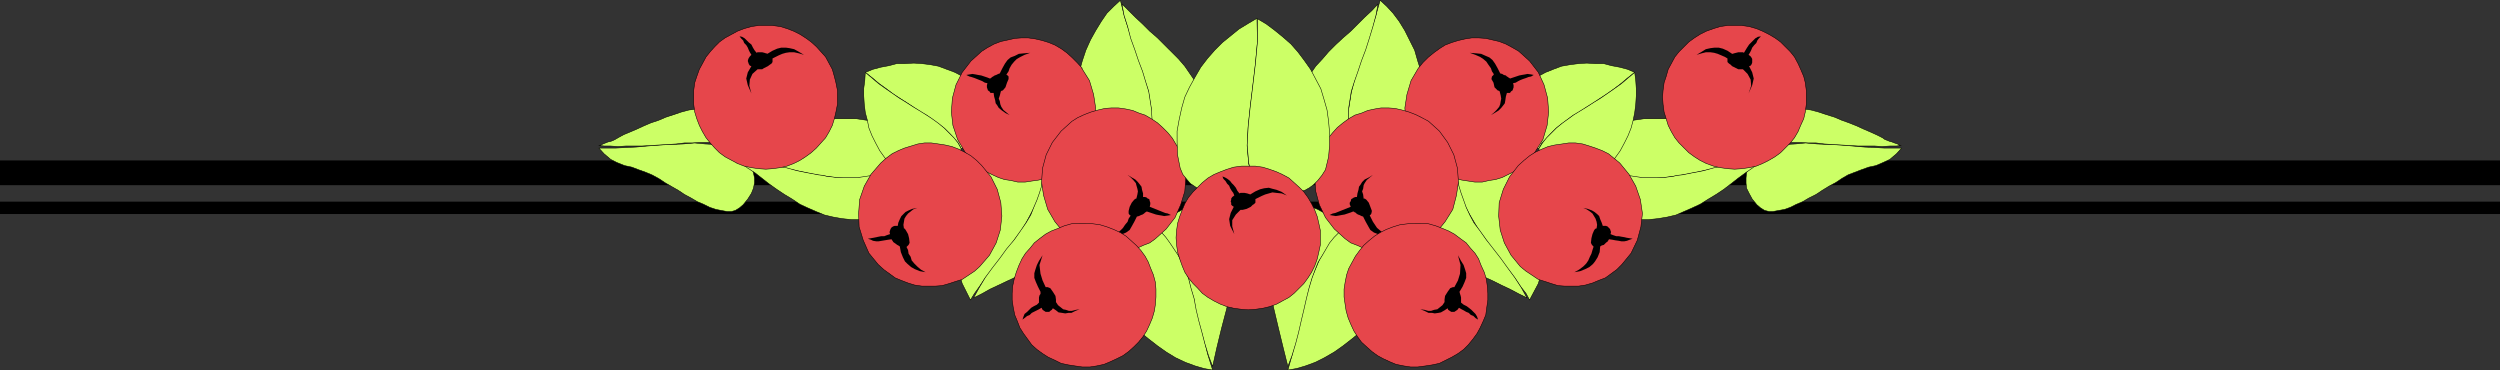 <?xml version="1.0" encoding="UTF-8" standalone="no"?>
<svg
   version="1.0"
   width="207.387mm"
   height="30.721mm"
   id="svg87"
   sodipodi:docname="Border 104.wmf"
   xmlns:inkscape="http://www.inkscape.org/namespaces/inkscape"
   xmlns:sodipodi="http://sodipodi.sourceforge.net/DTD/sodipodi-0.dtd"
   xmlns="http://www.w3.org/2000/svg"
   xmlns:svg="http://www.w3.org/2000/svg">
  <rect width="100%" height="100%" fill="#333333" stroke="none"/>
  <sodipodi:namedview
     id="namedview87"
     pagecolor="#ffffff"
     bordercolor="#000000"
     borderopacity="0.25"
     inkscape:showpageshadow="2"
     inkscape:pageopacity="0.0"
     inkscape:pagecheckerboard="0"
     inkscape:deskcolor="#d1d1d1"
     inkscape:document-units="mm" />
  <defs
     id="defs1">
    <pattern
       id="WMFhbasepattern"
       patternUnits="userSpaceOnUse"
       width="6"
       height="6"
       x="0"
       y="0" />
  </defs>
  <path
     style="fill:#000000;fill-opacity:1;fill-rule:evenodd;stroke:none"
     d="M 783.826,58.056 H 0 v -7.752 h 783.826 z"
     id="path1" />
  <path
     style="fill:#000000;fill-opacity:1;fill-rule:evenodd;stroke:none"
     d="M 783.826,67.1 H 0 v -3.876 h 783.826 z"
     id="path2" />
  <path
     style="fill:#ccff66;fill-opacity:1;fill-rule:evenodd;stroke:none"
     d="m 234.615,50.628 0.969,1.776 0.646,1.776 0.323,1.615 v 1.615 l -0.323,1.615 -0.646,1.615 -1.131,1.776 -1.454,1.776 -1.131,0.969 -1.293,0.807 -1.131,0.323 h -1.616 l -1.777,-0.323 -1.616,-0.323 -1.939,-0.646 -1.939,-0.969 -1.939,-0.807 -1.939,-1.13 -2.101,-1.13 -1.939,-1.292 -2.262,-1.292 -1.939,-1.13 -1.939,-1.292 -2.101,-1.13 -1.939,-0.807 -2.262,-0.807 -2.101,-0.807 -2.262,-0.484 -2.424,-0.969 -1.939,-0.969 -2.101,-1.776 -1.616,-1.776 h 2.424 2.747 l 3.07,-0.161 3.393,-0.161 3.555,-0.323 3.878,-0.323 3.555,-0.161 3.716,-0.161 3.555,-0.323 3.555,0.323 3.232,0.161 2.908,0.484 2.424,0.646 2.101,1.13 1.777,1.292 0.969,1.776 z"
     id="path3" />
  <path
     style="fill:none;stroke:#000000;stroke-width:0.162px;stroke-linecap:round;stroke-linejoin:round;stroke-miterlimit:4;stroke-dasharray:none;stroke-opacity:1"
     d="m 234.615,50.628 0.969,1.776 0.646,1.776 0.323,1.615 v 1.615 l -0.323,1.615 -0.646,1.615 -1.131,1.776 -1.454,1.776 -1.131,0.969 -1.293,0.807 -1.131,0.323 h -1.616 l -1.777,-0.323 -1.616,-0.323 -1.939,-0.646 -1.939,-0.969 -1.939,-0.807 -1.939,-1.13 -2.101,-1.13 -1.939,-1.292 -2.262,-1.292 -1.939,-1.13 -1.939,-1.292 -2.101,-1.13 -1.939,-0.807 -2.262,-0.807 -2.101,-0.807 -2.262,-0.484 -2.424,-0.969 -1.939,-0.969 -2.101,-1.776 -1.616,-1.776 h 2.424 2.747 l 3.07,-0.161 3.393,-0.161 3.555,-0.323 3.878,-0.323 3.555,-0.161 3.716,-0.161 3.555,-0.323 3.555,0.323 3.232,0.161 2.908,0.484 2.424,0.646 2.101,1.13 1.777,1.292 0.969,1.776 v 0"
     id="path4" />
  <path
     style="fill:#ccff66;fill-opacity:1;fill-rule:evenodd;stroke:none"
     d="m 234.776,50.789 1.131,-0.807 1.131,-1.776 0.485,-1.776 v -2.422 l -0.646,-2.261 -1.293,-2.745 -2.262,-2.261 -3.07,-2.261 -2.262,-0.646 -2.262,-0.161 h -2.262 l -2.424,0.161 -2.424,0.323 -2.585,0.323 -2.424,0.646 -2.424,0.807 -2.424,0.807 -2.262,0.969 -2.424,0.807 -2.262,0.969 -2.101,0.969 -2.262,0.969 -1.939,0.807 -1.777,0.969 -0.808,0.484 -0.646,0.323 -0.808,0.323 -0.808,0.161 -0.808,0.323 -0.808,0.323 -0.646,0.323 -0.646,0.161 1.777,0.161 h 1.939 l 2.262,0.161 2.424,-0.161 h 2.424 2.585 l 2.747,-0.161 2.747,-0.161 2.585,-0.161 2.747,-0.161 2.585,-0.323 h 2.424 l 2.262,-0.161 h 2.101 1.777 1.454 l 2.262,0.161 1.777,0.646 1.293,0.646 1.293,0.646 0.969,0.969 0.969,0.969 0.808,0.969 z"
     id="path5" />
  <path
     style="fill:none;stroke:#000000;stroke-width:0.162px;stroke-linecap:round;stroke-linejoin:round;stroke-miterlimit:4;stroke-dasharray:none;stroke-opacity:1"
     d="m 234.776,50.789 1.131,-0.807 1.131,-1.776 0.485,-1.776 v -2.422 l -0.646,-2.261 -1.293,-2.745 -2.262,-2.261 -3.07,-2.261 -2.262,-0.646 -2.262,-0.161 h -2.262 l -2.424,0.161 -2.424,0.323 -2.585,0.323 -2.424,0.646 -2.424,0.807 -2.424,0.807 -2.262,0.969 -2.424,0.807 -2.262,0.969 -2.101,0.969 -2.262,0.969 -1.939,0.807 -1.777,0.969 -0.808,0.484 -0.646,0.323 -0.808,0.323 -0.808,0.161 -0.808,0.323 -0.808,0.323 -0.646,0.323 -0.646,0.161 1.777,0.161 h 1.939 l 2.262,0.161 2.424,-0.161 h 2.424 2.585 l 2.747,-0.161 2.747,-0.161 2.585,-0.161 2.747,-0.161 2.585,-0.323 h 2.424 l 2.262,-0.161 h 2.101 1.777 1.454 l 2.262,0.161 1.777,0.646 1.293,0.646 1.293,0.646 0.969,0.969 0.969,0.969 0.808,0.969 0.808,1.13 v 0"
     id="path6" />
  <path
     style="fill:#ccff66;fill-opacity:1;fill-rule:evenodd;stroke:none"
     d="m 549.373,50.628 -0.969,1.776 -0.808,1.776 -0.162,1.615 v 1.615 l 0.162,1.615 0.808,1.615 0.969,1.776 1.454,1.776 1.131,0.969 1.293,0.807 1.293,0.323 h 1.454 l 1.777,-0.323 1.777,-0.323 1.777,-0.646 1.939,-0.969 1.939,-0.807 1.939,-1.13 2.262,-1.13 1.939,-1.292 2.101,-1.292 2.101,-1.13 1.939,-1.292 1.939,-1.13 2.101,-0.807 2.101,-0.807 2.262,-0.807 2.262,-0.484 2.262,-0.969 2.101,-0.969 2.101,-1.776 1.616,-1.776 h -2.585 -2.747 l -2.908,-0.161 -3.393,-0.161 -3.716,-0.323 -3.716,-0.323 -3.716,-0.161 -3.555,-0.161 -3.716,-0.323 -3.393,0.323 -3.232,0.161 -2.908,0.484 -2.585,0.646 -2.101,1.13 -1.616,1.292 z"
     id="path7" />
  <path
     style="fill:none;stroke:#000000;stroke-width:0.162px;stroke-linecap:round;stroke-linejoin:round;stroke-miterlimit:4;stroke-dasharray:none;stroke-opacity:1"
     d="m 549.373,50.628 -0.969,1.776 -0.808,1.776 -0.162,1.615 v 1.615 l 0.162,1.615 0.808,1.615 0.969,1.776 1.454,1.776 1.131,0.969 1.293,0.807 1.293,0.323 h 1.454 l 1.777,-0.323 1.777,-0.323 1.777,-0.646 1.939,-0.969 1.939,-0.807 1.939,-1.13 2.262,-1.13 1.939,-1.292 2.101,-1.292 2.101,-1.13 1.939,-1.292 1.939,-1.13 2.101,-0.807 2.101,-0.807 2.262,-0.807 2.262,-0.484 2.262,-0.969 2.101,-0.969 2.101,-1.776 1.616,-1.776 h -2.585 -2.747 l -2.908,-0.161 -3.393,-0.161 -3.716,-0.323 -3.716,-0.323 -3.716,-0.161 -3.555,-0.161 -3.716,-0.323 -3.393,0.323 -3.232,0.161 -2.908,0.484 -2.585,0.646 -2.101,1.13 -1.616,1.292 -0.969,1.776 v 0"
     id="path8" />
  <path
     style="fill:#ccff66;fill-opacity:1;fill-rule:evenodd;stroke:none"
     d="m 549.211,50.789 -1.293,-0.807 -0.969,-1.776 -0.485,-1.776 v -2.422 l 0.646,-2.261 1.131,-2.745 2.424,-2.261 2.908,-2.261 2.262,-0.646 2.262,-0.161 h 2.262 l 2.585,0.161 2.424,0.323 2.424,0.323 2.424,0.646 2.424,0.807 2.585,0.807 2.262,0.969 2.262,0.807 2.424,0.969 2.101,0.969 2.262,0.969 1.777,0.807 1.939,0.969 0.646,0.484 0.808,0.323 0.808,0.323 0.646,0.161 0.808,0.323 0.969,0.323 0.485,0.323 0.646,0.161 -1.616,0.161 h -1.939 l -2.424,0.161 -2.262,-0.161 h -2.585 -2.585 l -2.585,-0.161 -2.747,-0.161 -2.747,-0.161 -2.585,-0.161 -2.585,-0.323 h -2.424 l -2.424,-0.161 h -1.939 -1.777 -1.616 l -2.101,0.161 -1.777,0.646 -1.454,0.646 -1.293,0.646 -0.969,0.969 -0.808,0.969 -0.808,0.969 -0.808,1.13 z"
     id="path9" />
  <path
     style="fill:none;stroke:#000000;stroke-width:0.162px;stroke-linecap:round;stroke-linejoin:round;stroke-miterlimit:4;stroke-dasharray:none;stroke-opacity:1"
     d="m 549.211,50.789 -1.293,-0.807 -0.969,-1.776 -0.485,-1.776 v -2.422 l 0.646,-2.261 1.131,-2.745 2.424,-2.261 2.908,-2.261 2.262,-0.646 2.262,-0.161 h 2.262 l 2.585,0.161 2.424,0.323 2.424,0.323 2.424,0.646 2.424,0.807 2.585,0.807 2.262,0.969 2.262,0.807 2.424,0.969 2.101,0.969 2.262,0.969 1.777,0.807 1.939,0.969 0.646,0.484 0.808,0.323 0.808,0.323 0.646,0.161 0.808,0.323 0.969,0.323 0.485,0.323 0.646,0.161 -1.616,0.161 h -1.939 l -2.424,0.161 -2.262,-0.161 h -2.585 -2.585 l -2.585,-0.161 -2.747,-0.161 -2.747,-0.161 -2.585,-0.161 -2.585,-0.323 h -2.424 l -2.424,-0.161 h -1.939 -1.777 -1.616 l -2.101,0.161 -1.777,0.646 -1.454,0.646 -1.293,0.646 -0.969,0.969 -0.808,0.969 -0.808,0.969 -0.808,1.13 v 0"
     id="path10" />
  <path
     style="fill:#ccff66;fill-opacity:1;fill-rule:evenodd;stroke:none"
     d="m 276.464,54.665 1.616,-1.776 1.454,-1.938 1.293,-1.938 0.808,-1.938 0.162,-2.261 -0.323,-1.776 -1.454,-1.938 -2.101,-1.776 -3.07,-0.969 -3.07,-0.646 -3.232,-0.484 h -3.393 -3.555 l -3.555,0.323 -3.555,0.484 -3.555,0.646 -3.393,0.807 -3.232,0.969 -3.07,1.453 -3.232,1.13 -2.585,1.453 -2.424,1.453 -2.101,1.615 -1.777,1.615 2.585,0.484 2.424,0.484 2.908,0.484 2.908,0.807 3.07,0.646 2.908,0.646 3.07,0.646 3.07,0.646 3.07,0.646 3.232,0.484 3.07,0.484 3.07,0.161 h 3.07 3.07 l 2.908,-0.323 2.908,-0.807 z"
     id="path11" />
  <path
     style="fill:none;stroke:#000000;stroke-width:0.162px;stroke-linecap:round;stroke-linejoin:round;stroke-miterlimit:4;stroke-dasharray:none;stroke-opacity:1"
     d="m 276.464,54.665 1.616,-1.776 1.454,-1.938 1.293,-1.938 0.808,-1.938 0.162,-2.261 -0.323,-1.776 -1.454,-1.938 -2.101,-1.776 -3.07,-0.969 -3.07,-0.646 -3.232,-0.484 h -3.393 -3.555 l -3.555,0.323 -3.555,0.484 -3.555,0.646 -3.393,0.807 -3.232,0.969 -3.07,1.453 -3.232,1.13 -2.585,1.453 -2.424,1.453 -2.101,1.615 -1.777,1.615 2.585,0.484 2.424,0.484 2.908,0.484 2.908,0.807 3.07,0.646 2.908,0.646 3.07,0.646 3.07,0.646 3.07,0.646 3.232,0.484 3.07,0.484 3.07,0.161 h 3.07 3.07 l 2.908,-0.323 2.908,-0.807 v 0"
     id="path12" />
  <path
     style="fill:#ccff66;fill-opacity:1;fill-rule:evenodd;stroke:none"
     d="m 276.464,54.665 0.808,2.099 0.323,2.099 0.162,2.099 -0.323,2.099 -0.808,1.776 -1.293,1.453 -2.101,1.453 -3.07,1.13 h -3.07 l -3.07,-0.323 -2.747,-0.484 -2.747,-0.646 -2.747,-1.13 -2.585,-1.13 -2.424,-1.13 -2.424,-1.615 -2.424,-1.453 -2.424,-1.615 -2.262,-1.615 -2.262,-1.776 -2.262,-1.776 -2.262,-1.453 -2.101,-1.615 -2.262,-1.453 1.777,0.323 1.939,0.161 1.777,0.161 1.777,0.323 1.939,0.484 1.616,0.323 1.939,0.484 1.777,0.323 1.777,0.323 1.777,0.484 1.777,0.484 1.616,0.323 1.616,0.323 1.777,0.323 1.616,0.323 1.454,0.161 1.293,0.323 1.616,0.161 1.131,0.161 h 1.131 1.293 1.131 1.454 0.969 1.131 l 1.131,-0.161 1.131,-0.161 0.969,-0.161 1.293,-0.161 h 0.969 l 0.808,-0.323 h 1.131 v 0 z"
     id="path13" />
  <path
     style="fill:none;stroke:#000000;stroke-width:0.162px;stroke-linecap:round;stroke-linejoin:round;stroke-miterlimit:4;stroke-dasharray:none;stroke-opacity:1"
     d="m 276.464,54.665 0.808,2.099 0.323,2.099 0.162,2.099 -0.323,2.099 -0.808,1.776 -1.293,1.453 -2.101,1.453 -3.07,1.13 h -3.07 l -3.07,-0.323 -2.747,-0.484 -2.747,-0.646 -2.747,-1.13 -2.585,-1.13 -2.424,-1.13 -2.424,-1.615 -2.424,-1.453 -2.424,-1.615 -2.262,-1.615 -2.262,-1.776 -2.262,-1.776 -2.262,-1.453 -2.101,-1.615 -2.262,-1.453 1.777,0.323 1.939,0.161 1.777,0.161 1.777,0.323 1.939,0.484 1.616,0.323 1.939,0.484 1.777,0.323 1.777,0.323 1.777,0.484 1.777,0.484 1.616,0.323 1.616,0.323 1.777,0.323 1.616,0.323 1.454,0.161 1.293,0.323 1.616,0.161 1.131,0.161 h 1.131 1.293 1.131 1.454 0.969 1.131 l 1.131,-0.161 1.131,-0.161 0.969,-0.161 1.293,-0.161 h 0.969 l 0.808,-0.323 h 1.131 v 0"
     id="path14" />
  <path
     style="fill:#ccff66;fill-opacity:1;fill-rule:evenodd;stroke:none"
     d="m 507.362,54.665 -1.616,-1.776 -1.454,-1.938 -1.131,-1.938 -0.808,-1.938 -0.485,-2.261 0.646,-1.776 1.293,-1.938 2.262,-1.776 2.908,-0.969 3.07,-0.646 3.393,-0.484 h 3.393 3.555 l 3.393,0.323 3.716,0.484 3.393,0.646 3.393,0.807 3.393,0.969 3.07,1.453 3.07,1.13 2.747,1.453 2.262,1.453 2.101,1.615 1.939,1.615 -2.585,0.484 -2.585,0.484 -2.908,0.484 -2.747,0.807 -3.07,0.646 -2.908,0.646 -3.232,0.646 -2.908,0.646 -3.232,0.646 -3.07,0.484 -3.232,0.484 -3.07,0.161 h -3.07 -2.908 l -3.07,-0.323 -2.747,-0.807 v 0 z"
     id="path15" />
  <path
     style="fill:none;stroke:#000000;stroke-width:0.162px;stroke-linecap:round;stroke-linejoin:round;stroke-miterlimit:4;stroke-dasharray:none;stroke-opacity:1"
     d="m 507.362,54.665 -1.616,-1.776 -1.454,-1.938 -1.131,-1.938 -0.808,-1.938 -0.485,-2.261 0.646,-1.776 1.293,-1.938 2.262,-1.776 2.908,-0.969 3.07,-0.646 3.393,-0.484 h 3.393 3.555 l 3.393,0.323 3.716,0.484 3.393,0.646 3.393,0.807 3.393,0.969 3.07,1.453 3.07,1.13 2.747,1.453 2.262,1.453 2.101,1.615 1.939,1.615 -2.585,0.484 -2.585,0.484 -2.908,0.484 -2.747,0.807 -3.07,0.646 -2.908,0.646 -3.232,0.646 -2.908,0.646 -3.232,0.646 -3.07,0.484 -3.232,0.484 -3.07,0.161 h -3.07 -2.908 l -3.07,-0.323 -2.747,-0.807 v 0"
     id="path16" />
  <path
     style="fill:#ccff66;fill-opacity:1;fill-rule:evenodd;stroke:none"
     d="m 507.362,54.665 -0.646,2.099 -0.323,2.099 -0.323,2.099 0.323,2.099 0.808,1.776 1.293,1.453 2.262,1.453 3.07,1.13 h 2.908 l 3.07,-0.323 2.908,-0.484 2.747,-0.646 2.585,-1.13 2.585,-1.13 2.424,-1.13 2.585,-1.615 2.424,-1.453 2.424,-1.615 2.101,-1.615 2.262,-1.776 2.424,-1.776 2.101,-1.453 2.101,-1.615 2.262,-1.453 -1.777,0.323 -1.939,0.161 -1.777,0.161 -1.777,0.323 -1.777,0.484 -1.777,0.323 -1.939,0.484 -1.777,0.323 -1.616,0.323 -1.777,0.484 -1.777,0.484 -1.616,0.323 -1.777,0.323 -1.616,0.323 -1.616,0.323 -1.616,0.161 -1.293,0.323 -1.454,0.161 -1.131,0.161 h -1.293 -1.293 -1.131 -1.293 -1.131 -1.131 l -1.131,-0.161 -1.131,-0.161 -0.969,-0.161 -1.131,-0.161 h -0.969 l -0.969,-0.323 z"
     id="path17" />
  <path
     style="fill:none;stroke:#000000;stroke-width:0.162px;stroke-linecap:round;stroke-linejoin:round;stroke-miterlimit:4;stroke-dasharray:none;stroke-opacity:1"
     d="m 507.362,54.665 -0.646,2.099 -0.323,2.099 -0.323,2.099 0.323,2.099 0.808,1.776 1.293,1.453 2.262,1.453 3.07,1.13 h 2.908 l 3.07,-0.323 2.908,-0.484 2.747,-0.646 2.585,-1.13 2.585,-1.13 2.424,-1.13 2.585,-1.615 2.424,-1.453 2.424,-1.615 2.101,-1.615 2.262,-1.776 2.424,-1.776 2.101,-1.453 2.101,-1.615 2.262,-1.453 -1.777,0.323 -1.939,0.161 -1.777,0.161 -1.777,0.323 -1.777,0.484 -1.777,0.323 -1.939,0.484 -1.777,0.323 -1.616,0.323 -1.777,0.484 -1.777,0.484 -1.616,0.323 -1.777,0.323 -1.616,0.323 -1.616,0.323 -1.616,0.161 -1.293,0.323 -1.454,0.161 -1.131,0.161 h -1.293 -1.293 -1.131 -1.293 -1.131 -1.131 l -1.131,-0.161 -1.131,-0.161 -0.969,-0.161 -1.131,-0.161 h -0.969 l -0.969,-0.323 h -0.969 v 0"
     id="path18" />
  <path
     style="fill:#ccff66;fill-opacity:1;fill-rule:evenodd;stroke:none"
     d="m 301.347,46.59 2.262,-1.13 2.424,-1.13 2.101,-1.453 1.616,-1.615 1.293,-1.938 0.485,-2.261 -0.162,-2.584 -0.969,-2.907 -1.777,-2.422 -2.262,-2.099 -2.101,-1.776 -2.424,-1.292 -2.424,-1.292 -2.585,-0.969 -2.585,-0.969 -2.585,-0.484 -2.585,-0.323 -2.585,-0.161 -2.747,0.161 h -2.585 l -2.424,0.646 -2.585,0.484 -2.424,0.646 -2.424,0.969 2.262,1.776 2.101,1.776 2.262,1.615 2.101,1.615 2.262,1.453 2.262,1.453 1.939,1.292 2.101,1.453 2.101,1.13 1.939,1.453 1.777,1.292 1.777,1.292 1.616,1.615 1.293,1.453 1.293,1.453 z"
     id="path19" />
  <path
     style="fill:none;stroke:#000000;stroke-width:0.162px;stroke-linecap:round;stroke-linejoin:round;stroke-miterlimit:4;stroke-dasharray:none;stroke-opacity:1"
     d="m 301.347,46.59 2.262,-1.13 2.424,-1.13 2.101,-1.453 1.616,-1.615 1.293,-1.938 0.485,-2.261 -0.162,-2.584 -0.969,-2.907 -1.777,-2.422 -2.262,-2.099 -2.101,-1.776 -2.424,-1.292 -2.424,-1.292 -2.585,-0.969 -2.585,-0.969 -2.585,-0.484 -2.585,-0.323 -2.585,-0.161 -2.747,0.161 h -2.585 l -2.424,0.646 -2.585,0.484 -2.424,0.646 -2.424,0.969 2.262,1.776 2.101,1.776 2.262,1.615 2.101,1.615 2.262,1.453 2.262,1.453 1.939,1.292 2.101,1.453 2.101,1.13 1.939,1.453 1.777,1.292 1.777,1.292 1.616,1.615 1.293,1.453 1.293,1.453 0.969,1.776 v 0"
     id="path20" />
  <path
     style="fill:#ccff66;fill-opacity:1;fill-rule:evenodd;stroke:none"
     d="m 301.347,46.59 -0.485,2.422 -0.646,2.422 -0.969,2.422 -1.293,1.776 -1.616,1.453 -2.101,0.969 -2.424,0.323 -3.232,-0.323 -2.747,-1.292 -2.424,-1.776 -2.101,-1.615 -2.101,-1.938 -1.777,-1.938 -1.616,-2.261 -1.293,-2.422 -1.131,-2.261 -0.969,-2.422 -0.485,-2.422 -0.646,-2.422 -0.323,-2.584 -0.162,-2.584 v -2.422 l 0.323,-2.422 0.162,-2.584 2.101,1.776 2.101,1.776 2.262,1.615 2.101,1.453 2.101,1.453 2.101,1.292 2.262,1.453 2.101,1.292 2.101,1.292 1.939,1.292 1.777,1.292 1.777,1.453 1.616,1.615 1.454,1.453 1.293,1.615 z"
     id="path21" />
  <path
     style="fill:none;stroke:#000000;stroke-width:0.162px;stroke-linecap:round;stroke-linejoin:round;stroke-miterlimit:4;stroke-dasharray:none;stroke-opacity:1"
     d="m 301.347,46.59 -0.485,2.422 -0.646,2.422 -0.969,2.422 -1.293,1.776 -1.616,1.453 -2.101,0.969 -2.424,0.323 -3.232,-0.323 -2.747,-1.292 -2.424,-1.776 -2.101,-1.615 -2.101,-1.938 -1.777,-1.938 -1.616,-2.261 -1.293,-2.422 -1.131,-2.261 -0.969,-2.422 -0.485,-2.422 -0.646,-2.422 -0.323,-2.584 -0.162,-2.584 v -2.422 l 0.323,-2.422 0.162,-2.584 2.101,1.776 2.101,1.776 2.262,1.615 2.101,1.453 2.101,1.453 2.101,1.292 2.262,1.453 2.101,1.292 2.101,1.292 1.939,1.292 1.777,1.292 1.777,1.453 1.616,1.615 1.454,1.453 1.293,1.615 0.969,1.776 v 0"
     id="path22" />
  <path
     style="fill:#ccff66;fill-opacity:1;fill-rule:evenodd;stroke:none"
     d="M 482.479,46.59 480.216,45.46 l -2.262,-1.13 -2.101,-1.453 -1.616,-1.615 -1.454,-1.938 -0.323,-2.261 v -2.584 l 0.969,-2.907 1.939,-2.422 2.101,-2.099 2.262,-1.776 2.424,-1.292 2.424,-1.292 2.424,-0.969 2.585,-0.969 2.747,-0.484 2.585,-0.323 2.585,-0.161 2.585,0.161 h 2.747 l 2.424,0.646 2.585,0.484 2.424,0.646 2.262,0.969 -2.262,1.776 -2.101,1.776 -2.101,1.615 -2.262,1.615 -2.262,1.453 -2.101,1.453 -2.101,1.292 -2.101,1.453 -2.101,1.13 -1.939,1.453 -1.777,1.292 -1.616,1.292 -1.616,1.615 -1.293,1.453 -1.454,1.453 z"
     id="path23" />
  <path
     style="fill:none;stroke:#000000;stroke-width:0.162px;stroke-linecap:round;stroke-linejoin:round;stroke-miterlimit:4;stroke-dasharray:none;stroke-opacity:1"
     d="M 482.479,46.59 480.216,45.46 l -2.262,-1.13 -2.101,-1.453 -1.616,-1.615 -1.454,-1.938 -0.323,-2.261 v -2.584 l 0.969,-2.907 1.939,-2.422 2.101,-2.099 2.262,-1.776 2.424,-1.292 2.424,-1.292 2.424,-0.969 2.585,-0.969 2.747,-0.484 2.585,-0.323 2.585,-0.161 2.585,0.161 h 2.747 l 2.424,0.646 2.585,0.484 2.424,0.646 2.262,0.969 -2.262,1.776 -2.101,1.776 -2.101,1.615 -2.262,1.615 -2.262,1.453 -2.101,1.453 -2.101,1.292 -2.101,1.453 -2.101,1.13 -1.939,1.453 -1.777,1.292 -1.616,1.292 -1.616,1.615 -1.293,1.453 -1.454,1.453 -0.969,1.776 v 0"
     id="path24" />
  <path
     style="fill:#ccff66;fill-opacity:1;fill-rule:evenodd;stroke:none"
     d="m 482.479,46.59 0.485,2.422 0.808,2.422 0.969,2.422 1.293,1.776 1.454,1.453 2.101,0.969 2.585,0.323 3.232,-0.323 2.585,-1.292 2.585,-1.776 2.101,-1.615 2.101,-1.938 1.616,-1.938 1.616,-2.261 1.293,-2.422 1.131,-2.261 0.969,-2.422 0.646,-2.422 0.485,-2.422 0.323,-2.584 0.162,-2.584 v -2.422 l -0.162,-2.422 -0.323,-2.584 -2.101,1.776 -2.101,1.776 -2.262,1.615 -2.101,1.453 -2.101,1.453 -2.101,1.292 -2.262,1.453 -2.101,1.292 -2.101,1.292 -1.777,1.292 -1.777,1.292 -1.777,1.453 -1.616,1.615 -1.454,1.453 -1.293,1.615 z"
     id="path25" />
  <path
     style="fill:none;stroke:#000000;stroke-width:0.162px;stroke-linecap:round;stroke-linejoin:round;stroke-miterlimit:4;stroke-dasharray:none;stroke-opacity:1"
     d="m 482.479,46.59 0.485,2.422 0.808,2.422 0.969,2.422 1.293,1.776 1.454,1.453 2.101,0.969 2.585,0.323 3.232,-0.323 2.585,-1.292 2.585,-1.776 2.101,-1.615 2.101,-1.938 1.616,-1.938 1.616,-2.261 1.293,-2.422 1.131,-2.261 0.969,-2.422 0.646,-2.422 0.485,-2.422 0.323,-2.584 0.162,-2.584 v -2.422 l -0.162,-2.422 -0.323,-2.584 -2.101,1.776 -2.101,1.776 -2.262,1.615 -2.101,1.453 -2.101,1.453 -2.101,1.292 -2.262,1.453 -2.101,1.292 -2.101,1.292 -1.777,1.292 -1.777,1.292 -1.777,1.453 -1.616,1.615 -1.454,1.453 -1.293,1.615 -1.131,1.776 v 0"
     id="path26" />
  <path
     style="fill:#ccff66;fill-opacity:1;fill-rule:evenodd;stroke:none"
     d="m 327.523,52.243 -0.646,-0.969 -0.969,-1.292 -0.808,-1.13 -0.969,-0.969 -0.969,-1.13 -0.969,-0.969 -1.131,-0.969 -0.969,-0.807 -1.131,-0.646 -1.293,-0.484 -1.131,-0.323 -1.454,-0.323 -1.293,0.161 -1.454,0.323 -1.616,0.484 -1.454,0.807 -4.04,4.845 -3.07,5.975 -2.101,6.783 -0.969,7.106 v 7.267 l 0.808,6.783 1.777,6.137 2.585,5.168 1.293,-2.099 1.616,-2.261 1.616,-2.422 1.939,-2.261 1.939,-2.422 1.939,-2.584 1.939,-2.422 1.777,-2.745 1.939,-2.584 1.616,-2.745 1.454,-2.745 1.454,-2.745 1.131,-2.745 0.969,-2.907 0.485,-2.907 0.162,-3.068 v 0 z"
     id="path27" />
  <path
     style="fill:none;stroke:#000000;stroke-width:0.162px;stroke-linecap:round;stroke-linejoin:round;stroke-miterlimit:4;stroke-dasharray:none;stroke-opacity:1"
     d="m 327.523,52.243 -0.646,-0.969 -0.969,-1.292 -0.808,-1.13 -0.969,-0.969 -0.969,-1.13 -0.969,-0.969 -1.131,-0.969 -0.969,-0.807 -1.131,-0.646 -1.293,-0.484 -1.131,-0.323 -1.454,-0.323 -1.293,0.161 -1.454,0.323 -1.616,0.484 -1.454,0.807 -4.04,4.845 -3.07,5.975 -2.101,6.783 -0.969,7.106 v 7.267 l 0.808,6.783 1.777,6.137 2.585,5.168 1.293,-2.099 1.616,-2.261 1.616,-2.422 1.939,-2.261 1.939,-2.422 1.939,-2.584 1.939,-2.422 1.777,-2.745 1.939,-2.584 1.616,-2.745 1.454,-2.745 1.454,-2.745 1.131,-2.745 0.969,-2.907 0.485,-2.907 0.162,-3.068 v 0"
     id="path28" />
  <path
     style="fill:#ccff66;fill-opacity:1;fill-rule:evenodd;stroke:none"
     d="m 327.523,52.243 2.908,0.484 2.747,0.484 2.585,0.807 2.424,1.292 1.939,1.453 1.616,2.099 0.808,2.745 0.323,3.23 -1.131,2.907 -1.293,2.584 -1.454,2.584 -2.101,2.099 -1.939,2.099 -2.424,1.938 -2.585,1.776 -2.585,1.453 -2.585,1.615 -2.908,1.453 -2.908,1.292 -2.747,1.292 -3.07,1.453 -2.747,1.292 -2.585,1.453 -2.585,1.292 1.777,-3.23 1.939,-3.23 2.262,-3.068 2.262,-2.907 2.101,-2.907 2.424,-2.907 1.939,-2.745 1.777,-2.584 1.454,-2.422 0.969,-2.422 0.969,-2.261 0.808,-2.261 0.646,-2.099 0.323,-2.099 0.485,-2.099 z"
     id="path29" />
  <path
     style="fill:none;stroke:#000000;stroke-width:0.162px;stroke-linecap:round;stroke-linejoin:round;stroke-miterlimit:4;stroke-dasharray:none;stroke-opacity:1"
     d="m 327.523,52.243 2.908,0.484 2.747,0.484 2.585,0.807 2.424,1.292 1.939,1.453 1.616,2.099 0.808,2.745 0.323,3.23 -1.131,2.907 -1.293,2.584 -1.454,2.584 -2.101,2.099 -1.939,2.099 -2.424,1.938 -2.585,1.776 -2.585,1.453 -2.585,1.615 -2.908,1.453 -2.908,1.292 -2.747,1.292 -3.07,1.453 -2.747,1.292 -2.585,1.453 -2.585,1.292 1.777,-3.23 1.939,-3.23 2.262,-3.068 2.262,-2.907 2.101,-2.907 2.424,-2.907 1.939,-2.745 1.777,-2.584 1.454,-2.422 0.969,-2.422 0.969,-2.261 0.808,-2.261 0.646,-2.099 0.323,-2.099 0.485,-2.099 0.162,-1.938 v 0"
     id="path30" />
  <path
     style="fill:#ccff66;fill-opacity:1;fill-rule:evenodd;stroke:none"
     d="m 456.303,52.243 0.808,-0.969 0.969,-1.292 0.808,-1.13 0.969,-0.969 0.808,-1.13 1.131,-0.969 0.969,-0.969 1.131,-0.807 1.131,-0.646 1.131,-0.484 1.293,-0.323 1.293,-0.323 1.454,0.161 1.454,0.323 1.454,0.484 1.454,0.807 4.201,4.845 3.07,5.975 1.939,6.783 1.131,7.106 v 7.267 l -0.808,6.783 -1.777,6.137 -2.747,5.168 -1.131,-2.099 -1.777,-2.261 -1.616,-2.422 -1.777,-2.261 -1.939,-2.422 -1.939,-2.584 -1.939,-2.422 -1.777,-2.745 -1.939,-2.584 -1.616,-2.745 -1.616,-2.745 -1.454,-2.745 -0.969,-2.745 -0.969,-2.907 -0.646,-2.907 -0.162,-3.068 v 0 z"
     id="path31" />
  <path
     style="fill:none;stroke:#000000;stroke-width:0.162px;stroke-linecap:round;stroke-linejoin:round;stroke-miterlimit:4;stroke-dasharray:none;stroke-opacity:1"
     d="m 456.303,52.243 0.808,-0.969 0.969,-1.292 0.808,-1.13 0.969,-0.969 0.808,-1.13 1.131,-0.969 0.969,-0.969 1.131,-0.807 1.131,-0.646 1.131,-0.484 1.293,-0.323 1.293,-0.323 1.454,0.161 1.454,0.323 1.454,0.484 1.454,0.807 4.201,4.845 3.07,5.975 1.939,6.783 1.131,7.106 v 7.267 l -0.808,6.783 -1.777,6.137 -2.747,5.168 -1.131,-2.099 -1.777,-2.261 -1.616,-2.422 -1.777,-2.261 -1.939,-2.422 -1.939,-2.584 -1.939,-2.422 -1.777,-2.745 -1.939,-2.584 -1.616,-2.745 -1.616,-2.745 -1.454,-2.745 -0.969,-2.745 -0.969,-2.907 -0.646,-2.907 -0.162,-3.068 v 0"
     id="path32" />
  <path
     style="fill:#ccff66;fill-opacity:1;fill-rule:evenodd;stroke:none"
     d="m 456.303,52.243 -2.908,0.484 -2.585,0.484 -2.747,0.807 -2.262,1.292 -2.101,1.453 -1.454,2.099 -0.969,2.745 -0.162,3.23 0.969,2.907 1.454,2.584 1.454,2.584 1.939,2.099 2.101,2.099 2.424,1.938 2.424,1.776 2.585,1.453 2.747,1.615 2.908,1.453 2.747,1.292 2.908,1.292 2.908,1.453 2.747,1.292 2.747,1.453 2.585,1.292 -1.777,-3.23 -2.101,-3.23 -2.262,-3.068 -2.101,-2.907 -2.262,-2.907 -2.262,-2.907 -1.939,-2.745 -1.939,-2.584 -1.293,-2.422 -1.131,-2.422 -0.808,-2.261 -0.808,-2.261 -0.646,-2.099 -0.485,-2.099 -0.323,-2.099 z"
     id="path33" />
  <path
     style="fill:none;stroke:#000000;stroke-width:0.162px;stroke-linecap:round;stroke-linejoin:round;stroke-miterlimit:4;stroke-dasharray:none;stroke-opacity:1"
     d="m 456.303,52.243 -2.908,0.484 -2.585,0.484 -2.747,0.807 -2.262,1.292 -2.101,1.453 -1.454,2.099 -0.969,2.745 -0.162,3.23 0.969,2.907 1.454,2.584 1.454,2.584 1.939,2.099 2.101,2.099 2.424,1.938 2.424,1.776 2.585,1.453 2.747,1.615 2.908,1.453 2.747,1.292 2.908,1.292 2.908,1.453 2.747,1.292 2.747,1.453 2.585,1.292 -1.777,-3.23 -2.101,-3.23 -2.262,-3.068 -2.101,-2.907 -2.262,-2.907 -2.262,-2.907 -1.939,-2.745 -1.939,-2.584 -1.293,-2.422 -1.131,-2.422 -0.808,-2.261 -0.808,-2.261 -0.646,-2.099 -0.485,-2.099 -0.323,-2.099 -0.323,-1.938 v 0"
     id="path34" />
  <path
     style="fill:#ccff66;fill-opacity:1;fill-rule:evenodd;stroke:none"
     d="m 360.324,47.075 -1.131,0.969 -1.131,0.646 -1.293,0.969 -1.131,0.646 -1.454,0.807 -1.131,0.646 -1.293,0.323 -1.454,0.484 -1.131,0.323 h -1.293 -1.293 l -1.293,-0.323 -1.293,-0.484 -1.454,-0.646 -1.131,-0.807 -1.293,-1.292 -1.293,-2.907 -1.131,-3.068 -0.485,-3.23 -0.323,-3.391 -0.162,-3.391 0.162,-3.553 0.646,-3.714 0.808,-3.391 0.969,-3.553 1.131,-3.391 1.454,-3.23 1.616,-2.907 1.777,-2.907 1.777,-2.584 2.101,-2.099 2.101,-1.938 1.293,5.168 1.777,5.491 2.101,5.975 2.101,5.975 1.777,6.298 0.969,6.137 0.162,6.137 -0.969,5.814 v 0 z"
     id="path35" />
  <path
     style="fill:none;stroke:#000000;stroke-width:0.162px;stroke-linecap:round;stroke-linejoin:round;stroke-miterlimit:4;stroke-dasharray:none;stroke-opacity:1"
     d="m 360.324,47.075 -1.131,0.969 -1.131,0.646 -1.293,0.969 -1.131,0.646 -1.454,0.807 -1.131,0.646 -1.293,0.323 -1.454,0.484 -1.131,0.323 h -1.293 -1.293 l -1.293,-0.323 -1.293,-0.484 -1.454,-0.646 -1.131,-0.807 -1.293,-1.292 -1.293,-2.907 -1.131,-3.068 -0.485,-3.23 -0.323,-3.391 -0.162,-3.391 0.162,-3.553 0.646,-3.714 0.808,-3.391 0.969,-3.553 1.131,-3.391 1.454,-3.23 1.616,-2.907 1.777,-2.907 1.777,-2.584 2.101,-2.099 2.101,-1.938 1.293,5.168 1.777,5.491 2.101,5.975 2.101,5.975 1.777,6.298 0.969,6.137 0.162,6.137 -0.969,5.814 v 0"
     id="path36" />
  <path
     style="fill:#ccff66;fill-opacity:1;fill-rule:evenodd;stroke:none"
     d="m 360.324,47.236 1.293,0.161 1.454,0.323 1.454,0.161 1.293,0.161 h 1.454 1.293 l 1.454,-0.161 1.131,-0.161 1.293,-0.484 1.131,-0.484 1.131,-0.646 0.969,-0.807 0.969,-0.969 0.808,-1.292 0.646,-1.292 0.485,-1.776 v -3.068 l -0.323,-2.907 -0.808,-2.907 -1.131,-2.745 -1.293,-2.422 -1.777,-2.584 -1.777,-2.584 -1.939,-2.261 -2.262,-2.261 -2.262,-2.261 -2.101,-2.099 -2.424,-2.099 -2.262,-2.261 -2.262,-2.099 -2.101,-2.099 -2.101,-2.099 0.646,3.553 1.131,3.553 0.969,3.714 1.293,3.553 1.131,3.391 1.293,3.391 0.969,3.23 0.969,3.068 0.808,5.168 0.323,4.845 -0.485,4.522 z"
     id="path37" />
  <path
     style="fill:none;stroke:#000000;stroke-width:0.162px;stroke-linecap:round;stroke-linejoin:round;stroke-miterlimit:4;stroke-dasharray:none;stroke-opacity:1"
     d="m 360.324,47.236 1.293,0.161 1.454,0.323 1.454,0.161 1.293,0.161 h 1.454 1.293 l 1.454,-0.161 1.131,-0.161 1.293,-0.484 1.131,-0.484 1.131,-0.646 0.969,-0.807 0.969,-0.969 0.808,-1.292 0.646,-1.292 0.485,-1.776 v -3.068 l -0.323,-2.907 -0.808,-2.907 -1.131,-2.745 -1.293,-2.422 -1.777,-2.584 -1.777,-2.584 -1.939,-2.261 -2.262,-2.261 -2.262,-2.261 -2.101,-2.099 -2.424,-2.099 -2.262,-2.261 -2.262,-2.099 -2.101,-2.099 -2.101,-2.099 0.646,3.553 1.131,3.553 0.969,3.714 1.293,3.553 1.131,3.391 1.293,3.391 0.969,3.23 0.969,3.068 0.808,5.168 0.323,4.845 -0.485,4.522 -0.485,4.037 v 0"
     id="path38" />
  <path
     style="fill:#ccff66;fill-opacity:1;fill-rule:evenodd;stroke:none"
     d="m 423.502,47.075 1.131,0.969 1.293,0.646 1.131,0.969 1.293,0.646 1.293,0.807 1.293,0.646 1.131,0.323 1.454,0.484 1.131,0.323 h 1.454 1.131 l 1.454,-0.323 1.131,-0.484 1.454,-0.646 1.131,-0.807 1.293,-1.292 1.454,-2.907 0.969,-3.068 0.485,-3.23 0.485,-3.391 0.162,-3.391 -0.323,-3.553 -0.646,-3.714 -0.646,-3.391 -1.131,-3.553 -0.969,-3.391 -1.616,-3.23 -1.454,-2.907 -1.777,-2.907 -1.939,-2.584 -1.939,-2.099 -2.101,-1.938 -1.454,5.168 -1.777,5.491 -2.101,5.975 -2.101,5.975 -1.616,6.298 -0.969,6.137 -0.162,6.137 0.969,5.814 z"
     id="path39" />
  <path
     style="fill:none;stroke:#000000;stroke-width:0.162px;stroke-linecap:round;stroke-linejoin:round;stroke-miterlimit:4;stroke-dasharray:none;stroke-opacity:1"
     d="m 423.502,47.075 1.131,0.969 1.293,0.646 1.131,0.969 1.293,0.646 1.293,0.807 1.293,0.646 1.131,0.323 1.454,0.484 1.131,0.323 h 1.454 1.131 l 1.454,-0.323 1.131,-0.484 1.454,-0.646 1.131,-0.807 1.293,-1.292 1.454,-2.907 0.969,-3.068 0.485,-3.23 0.485,-3.391 0.162,-3.391 -0.323,-3.553 -0.646,-3.714 -0.646,-3.391 -1.131,-3.553 -0.969,-3.391 -1.616,-3.23 -1.454,-2.907 -1.777,-2.907 -1.939,-2.584 -1.939,-2.099 -2.101,-1.938 -1.454,5.168 -1.777,5.491 -2.101,5.975 -2.101,5.975 -1.616,6.298 -0.969,6.137 -0.162,6.137 0.969,5.814 v 0"
     id="path40" />
  <path
     style="fill:#ccff66;fill-opacity:1;fill-rule:evenodd;stroke:none"
     d="m 423.663,47.236 -1.293,0.161 -1.616,0.323 -1.293,0.161 -1.293,0.161 h -1.616 -1.293 l -1.293,-0.161 -1.293,-0.161 -1.131,-0.484 -1.131,-0.484 -1.293,-0.646 -0.969,-0.807 -0.808,-0.969 -0.808,-1.292 -0.646,-1.292 -0.646,-1.776 v -3.068 l 0.485,-2.907 0.808,-2.907 1.131,-2.745 1.293,-2.422 1.777,-2.584 1.777,-2.584 2.101,-2.261 1.939,-2.261 2.262,-2.261 2.262,-2.099 2.424,-2.099 2.262,-2.261 2.101,-2.099 2.262,-2.099 1.939,-2.099 -0.646,3.553 -0.969,3.553 -1.131,3.714 -1.131,3.553 -1.293,3.391 -1.131,3.391 -1.131,3.23 -0.969,3.068 -0.808,5.168 -0.162,4.845 0.162,4.522 z"
     id="path41" />
  <path
     style="fill:none;stroke:#000000;stroke-width:0.162px;stroke-linecap:round;stroke-linejoin:round;stroke-miterlimit:4;stroke-dasharray:none;stroke-opacity:1"
     d="m 423.663,47.236 -1.293,0.161 -1.616,0.323 -1.293,0.161 -1.293,0.161 h -1.616 -1.293 l -1.293,-0.161 -1.293,-0.161 -1.131,-0.484 -1.131,-0.484 -1.293,-0.646 -0.969,-0.807 -0.808,-0.969 -0.808,-1.292 -0.646,-1.292 -0.646,-1.776 v -3.068 l 0.485,-2.907 0.808,-2.907 1.131,-2.745 1.293,-2.422 1.777,-2.584 1.777,-2.584 2.101,-2.261 1.939,-2.261 2.262,-2.261 2.262,-2.099 2.424,-2.099 2.262,-2.261 2.101,-2.099 2.262,-2.099 1.939,-2.099 -0.646,3.553 -0.969,3.553 -1.131,3.714 -1.131,3.553 -1.293,3.391 -1.131,3.391 -1.131,3.23 -0.969,3.068 -0.808,5.168 -0.162,4.845 0.162,4.522 0.808,4.037 v 0"
     id="path42" />
  <path
     style="fill:#ccff66;fill-opacity:1;fill-rule:evenodd;stroke:none"
     d="m 363.071,71.46 -1.454,-0.161 -1.454,-0.161 h -1.454 -1.454 -1.454 l -1.454,0.161 -1.293,0.323 -1.293,0.323 -1.454,0.484 -0.969,0.484 -1.293,0.807 -0.808,0.969 -0.969,1.13 -0.485,1.13 -0.646,1.453 -0.485,1.776 0.323,3.23 0.969,3.068 1.131,3.068 1.454,3.068 1.777,3.068 2.101,2.745 2.424,2.907 2.424,2.584 2.747,2.261 2.908,2.261 2.747,1.938 2.908,1.776 3.07,1.453 3.07,1.13 2.747,0.807 2.747,0.484 -1.616,-5.168 -1.293,-5.491 -1.454,-6.137 -1.454,-6.137 -1.777,-6.298 -2.424,-5.652 -3.07,-5.329 -4.04,-4.36 z"
     id="path43" />
  <path
     style="fill:none;stroke:#000000;stroke-width:0.162px;stroke-linecap:round;stroke-linejoin:round;stroke-miterlimit:4;stroke-dasharray:none;stroke-opacity:1"
     d="m 363.071,71.46 -1.454,-0.161 -1.454,-0.161 h -1.454 -1.454 -1.454 l -1.454,0.161 -1.293,0.323 -1.293,0.323 -1.454,0.484 -0.969,0.484 -1.293,0.807 -0.808,0.969 -0.969,1.13 -0.485,1.13 -0.646,1.453 -0.485,1.776 0.323,3.23 0.969,3.068 1.131,3.068 1.454,3.068 1.777,3.068 2.101,2.745 2.424,2.907 2.424,2.584 2.747,2.261 2.908,2.261 2.747,1.938 2.908,1.776 3.07,1.453 3.07,1.13 2.747,0.807 2.747,0.484 -1.616,-5.168 -1.293,-5.491 -1.454,-6.137 -1.454,-6.137 -1.777,-6.298 -2.424,-5.652 -3.07,-5.329 -4.04,-4.36 v 0"
     id="path44" />
  <path
     style="fill:#ccff66;fill-opacity:1;fill-rule:evenodd;stroke:none"
     d="m 362.748,71.46 1.131,-1.13 0.969,-0.807 1.293,-0.969 1.131,-0.807 1.131,-0.807 1.293,-0.646 1.131,-0.646 1.131,-0.484 1.293,-0.323 h 1.131 l 1.293,-0.161 1.293,0.161 1.293,0.323 1.293,0.807 1.454,0.646 1.454,1.13 2.747,5.491 1.131,5.491 0.323,5.975 -0.646,5.975 -1.454,6.298 -1.616,6.137 -1.454,5.975 -1.293,5.814 -1.293,-3.391 -1.131,-3.714 -0.969,-3.714 -0.969,-3.553 -0.808,-3.391 -0.646,-3.553 -0.969,-3.23 -0.808,-3.23 -0.969,-2.584 -1.131,-2.422 -1.131,-2.099 -1.293,-1.938 -1.293,-1.938 -1.293,-1.776 -1.293,-1.453 -1.293,-1.453 v 0 z"
     id="path45" />
  <path
     style="fill:none;stroke:#000000;stroke-width:0.162px;stroke-linecap:round;stroke-linejoin:round;stroke-miterlimit:4;stroke-dasharray:none;stroke-opacity:1"
     d="m 362.748,71.46 1.131,-1.13 0.969,-0.807 1.293,-0.969 1.131,-0.807 1.131,-0.807 1.293,-0.646 1.131,-0.646 1.131,-0.484 1.293,-0.323 h 1.131 l 1.293,-0.161 1.293,0.161 1.293,0.323 1.293,0.807 1.454,0.646 1.454,1.13 2.747,5.491 1.131,5.491 0.323,5.975 -0.646,5.975 -1.454,6.298 -1.616,6.137 -1.454,5.975 -1.293,5.814 -1.293,-3.391 -1.131,-3.714 -0.969,-3.714 -0.969,-3.553 -0.808,-3.391 -0.646,-3.553 -0.969,-3.23 -0.808,-3.23 -0.969,-2.584 -1.131,-2.422 -1.131,-2.099 -1.293,-1.938 -1.293,-1.938 -1.293,-1.776 -1.293,-1.453 -1.293,-1.453 v 0"
     id="path46" />
  <path
     style="fill:#ccff66;fill-opacity:1;fill-rule:evenodd;stroke:none"
     d="m 420.755,71.46 1.616,-0.161 1.293,-0.161 h 1.616 1.454 1.293 l 1.454,0.161 1.454,0.323 1.293,0.323 1.293,0.484 1.131,0.484 1.131,0.807 0.969,0.969 0.808,1.13 0.646,1.13 0.646,1.453 0.485,1.776 -0.485,3.23 -0.808,3.068 -1.131,3.068 -1.616,3.068 -1.777,3.068 -2.101,2.745 -2.262,2.907 -2.424,2.584 -2.747,2.261 -2.908,2.261 -2.747,1.938 -3.07,1.776 -2.908,1.453 -3.07,1.13 -2.747,0.807 -2.747,0.484 1.454,-5.168 1.293,-5.491 1.454,-6.137 1.454,-6.137 1.939,-6.298 2.424,-5.652 2.908,-5.329 4.04,-4.36 z"
     id="path47" />
  <path
     style="fill:none;stroke:#000000;stroke-width:0.162px;stroke-linecap:round;stroke-linejoin:round;stroke-miterlimit:4;stroke-dasharray:none;stroke-opacity:1"
     d="m 420.755,71.46 1.616,-0.161 1.293,-0.161 h 1.616 1.454 1.293 l 1.454,0.161 1.454,0.323 1.293,0.323 1.293,0.484 1.131,0.484 1.131,0.807 0.969,0.969 0.808,1.13 0.646,1.13 0.646,1.453 0.485,1.776 -0.485,3.23 -0.808,3.068 -1.131,3.068 -1.616,3.068 -1.777,3.068 -2.101,2.745 -2.262,2.907 -2.424,2.584 -2.747,2.261 -2.908,2.261 -2.747,1.938 -3.07,1.776 -2.908,1.453 -3.07,1.13 -2.747,0.807 -2.747,0.484 1.454,-5.168 1.293,-5.491 1.454,-6.137 1.454,-6.137 1.939,-6.298 2.424,-5.652 2.908,-5.329 4.04,-4.36 v 0"
     id="path48" />
  <path
     style="fill:#ccff66;fill-opacity:1;fill-rule:evenodd;stroke:none"
     d="m 421.078,71.46 -0.969,-1.13 -1.131,-0.807 -1.131,-0.969 -1.293,-0.807 -0.969,-0.807 -1.293,-0.646 -1.131,-0.646 -1.293,-0.484 -1.131,-0.323 h -1.293 l -1.293,-0.161 -1.293,0.161 -1.293,0.323 -1.454,0.807 -1.131,0.646 -1.454,1.13 -2.747,5.491 -1.293,5.491 -0.162,5.975 0.646,5.975 1.454,6.298 1.454,6.137 1.454,5.975 1.454,5.814 1.293,-3.391 1.131,-3.714 0.969,-3.714 0.808,-3.553 0.808,-3.391 0.808,-3.553 0.808,-3.23 0.969,-3.23 0.969,-2.584 0.969,-2.422 1.293,-2.099 1.131,-1.938 1.131,-1.938 1.454,-1.776 1.454,-1.453 1.293,-1.453 z"
     id="path49" />
  <path
     style="fill:none;stroke:#000000;stroke-width:0.162px;stroke-linecap:round;stroke-linejoin:round;stroke-miterlimit:4;stroke-dasharray:none;stroke-opacity:1"
     d="m 421.078,71.46 -0.969,-1.13 -1.131,-0.807 -1.131,-0.969 -1.293,-0.807 -0.969,-0.807 -1.293,-0.646 -1.131,-0.646 -1.293,-0.484 -1.131,-0.323 h -1.293 l -1.293,-0.161 -1.293,0.161 -1.293,0.323 -1.454,0.807 -1.131,0.646 -1.454,1.13 -2.747,5.491 -1.293,5.491 -0.162,5.975 0.646,5.975 1.454,6.298 1.454,6.137 1.454,5.975 1.454,5.814 1.293,-3.391 1.131,-3.714 0.969,-3.714 0.808,-3.553 0.808,-3.391 0.808,-3.553 0.808,-3.23 0.969,-3.23 0.969,-2.584 0.969,-2.422 1.293,-2.099 1.131,-1.938 1.131,-1.938 1.454,-1.776 1.454,-1.453 1.293,-1.453 v 0"
     id="path50" />
  <path
     style="fill:#e6464b;fill-opacity:1;fill-rule:evenodd;stroke:none"
     d="m 262.568,30.441 v 2.261 l -0.485,2.422 -0.485,2.099 -0.646,2.099 -0.969,1.938 -1.131,1.938 -1.454,1.615 -1.454,1.615 -1.616,1.453 -1.777,1.292 -1.777,1.13 -1.939,0.969 -2.101,0.807 -2.101,0.484 -2.424,0.323 -2.101,0.161 -2.262,-0.161 -2.262,-0.323 -2.262,-0.484 -2.101,-0.807 -1.777,-0.969 -2.101,-1.13 -1.777,-1.292 -1.454,-1.453 -1.454,-1.615 -1.293,-1.615 -1.131,-1.938 -0.969,-1.938 -0.808,-2.099 -0.646,-2.099 -0.323,-2.422 v -2.261 -2.099 l 0.323,-2.422 0.646,-1.938 0.808,-2.261 0.969,-1.776 1.131,-2.099 1.293,-1.615 1.454,-1.615 1.454,-1.453 1.777,-1.292 2.101,-1.13 1.777,-0.969 2.101,-0.807 2.262,-0.646 2.262,-0.323 h 2.262 2.101 l 2.424,0.323 2.101,0.646 2.101,0.807 1.939,0.969 1.777,1.13 1.777,1.292 1.616,1.453 1.454,1.615 1.454,1.615 1.131,2.099 0.969,1.776 0.646,2.261 0.485,1.938 0.485,2.422 v 2.099 z"
     id="path51" />
  <path
     style="fill:none;stroke:#000000;stroke-width:0.162px;stroke-linecap:round;stroke-linejoin:round;stroke-miterlimit:4;stroke-dasharray:none;stroke-opacity:1"
     d="m 262.568,30.441 v 2.261 l -0.485,2.422 -0.485,2.099 -0.646,2.099 -0.969,1.938 -1.131,1.938 -1.454,1.615 -1.454,1.615 -1.616,1.453 -1.777,1.292 -1.777,1.13 -1.939,0.969 -2.101,0.807 -2.101,0.484 -2.424,0.323 -2.101,0.161 -2.262,-0.161 -2.262,-0.323 -2.262,-0.484 -2.101,-0.807 -1.777,-0.969 -2.101,-1.13 -1.777,-1.292 -1.454,-1.453 -1.454,-1.615 -1.293,-1.615 -1.131,-1.938 -0.969,-1.938 -0.808,-2.099 -0.646,-2.099 -0.323,-2.422 v -2.261 -2.099 l 0.323,-2.422 0.646,-1.938 0.808,-2.261 0.969,-1.776 1.131,-2.099 1.293,-1.615 1.454,-1.615 1.454,-1.453 1.777,-1.292 2.101,-1.13 1.777,-0.969 2.101,-0.807 2.262,-0.646 2.262,-0.323 h 2.262 2.101 l 2.424,0.323 2.101,0.646 2.101,0.807 1.939,0.969 1.777,1.13 1.777,1.292 1.616,1.453 1.454,1.615 1.454,1.615 1.131,2.099 0.969,1.776 0.646,2.261 0.485,1.938 0.485,2.422 v 2.099 0"
     id="path52" />
  <path
     style="fill:#000000;fill-opacity:1;fill-rule:evenodd;stroke:none"
     d="m 240.593,16.876 1.616,-0.969 1.454,-0.646 1.293,-0.323 h 1.454 l 1.131,0.161 1.454,0.323 1.454,0.807 1.616,0.969 -1.616,-0.484 -1.454,-0.323 h -1.454 l -1.131,0.161 -1.131,0.323 -1.131,0.484 -0.969,0.484 -0.969,0.484 v 0.161 0.161 0.484 0.323 l -0.323,0.484 -0.485,0.323 -0.646,0.484 -0.646,0.323 -0.646,0.323 -0.485,0.323 h -0.646 -0.485 -0.323 l -1.616,1.453 -0.808,1.776 -0.162,1.938 0.646,2.422 -1.131,-2.584 -0.485,-2.099 0.485,-1.938 1.131,-1.938 -0.485,-0.161 -0.323,-0.484 -0.162,-0.484 -0.162,-0.484 0.162,-0.646 0.162,-0.323 0.323,-0.484 0.485,-0.484 -0.485,-0.807 -0.323,-0.646 -0.323,-0.807 -0.485,-0.807 -0.646,-0.646 -0.323,-0.807 -0.646,-0.646 -0.485,-0.646 0.808,0.161 0.808,0.484 0.646,0.646 0.646,0.646 0.808,0.646 0.485,0.969 0.485,0.807 0.646,0.807 0.323,-0.161 h 0.323 0.162 0.323 0.646 l 0.646,0.161 0.485,0.161 0.646,0.161 v 0 z"
     id="path53" />
  <path
     style="fill:#e6464b;fill-opacity:1;fill-rule:evenodd;stroke:none"
     d="m 521.258,30.441 0.162,2.261 0.323,2.422 0.646,2.099 0.646,2.099 0.969,1.938 1.131,1.938 1.293,1.615 1.616,1.615 1.454,1.453 1.777,1.292 1.777,1.13 1.939,0.969 2.262,0.807 2.101,0.484 2.262,0.323 2.262,0.161 2.262,-0.161 2.262,-0.323 2.262,-0.484 1.939,-0.807 1.939,-0.969 1.939,-1.13 1.777,-1.292 1.454,-1.453 1.616,-1.615 1.293,-1.615 1.131,-1.938 0.808,-1.938 0.969,-2.099 0.485,-2.099 0.323,-2.422 v -2.261 -2.099 l -0.323,-2.422 -0.485,-1.938 -0.969,-2.261 -0.808,-1.776 -1.131,-2.099 -1.293,-1.615 -1.616,-1.615 -1.454,-1.453 -1.777,-1.292 -1.939,-1.13 -1.939,-0.969 -1.939,-0.807 -2.262,-0.646 -2.262,-0.323 h -2.262 -2.262 l -2.262,0.323 -2.101,0.646 -2.262,0.807 -1.939,0.969 -1.777,1.13 -1.777,1.292 -1.454,1.453 -1.616,1.615 -1.293,1.615 -1.131,2.099 -0.969,1.776 -0.646,2.261 -0.646,1.938 -0.323,2.422 -0.162,2.099 z"
     id="path54" />
  <path
     style="fill:none;stroke:#000000;stroke-width:0.162px;stroke-linecap:round;stroke-linejoin:round;stroke-miterlimit:4;stroke-dasharray:none;stroke-opacity:1"
     d="m 521.258,30.441 0.162,2.261 0.323,2.422 0.646,2.099 0.646,2.099 0.969,1.938 1.131,1.938 1.293,1.615 1.616,1.615 1.454,1.453 1.777,1.292 1.777,1.13 1.939,0.969 2.262,0.807 2.101,0.484 2.262,0.323 2.262,0.161 2.262,-0.161 2.262,-0.323 2.262,-0.484 1.939,-0.807 1.939,-0.969 1.939,-1.13 1.777,-1.292 1.454,-1.453 1.616,-1.615 1.293,-1.615 1.131,-1.938 0.808,-1.938 0.969,-2.099 0.485,-2.099 0.323,-2.422 v -2.261 -2.099 l -0.323,-2.422 -0.485,-1.938 -0.969,-2.261 -0.808,-1.776 -1.131,-2.099 -1.293,-1.615 -1.616,-1.615 -1.454,-1.453 -1.777,-1.292 -1.939,-1.13 -1.939,-0.969 -1.939,-0.807 -2.262,-0.646 -2.262,-0.323 h -2.262 -2.262 l -2.262,0.323 -2.101,0.646 -2.262,0.807 -1.939,0.969 -1.777,1.13 -1.777,1.292 -1.454,1.453 -1.616,1.615 -1.293,1.615 -1.131,2.099 -0.969,1.776 -0.646,2.261 -0.646,1.938 -0.323,2.422 -0.162,2.099 v 0"
     id="path55" />
  <path
     style="fill:#000000;fill-opacity:1;fill-rule:evenodd;stroke:none"
     d="m 543.071,16.876 -1.454,-0.969 -1.454,-0.646 -1.293,-0.323 h -1.293 l -1.293,0.161 -1.454,0.323 -1.293,0.807 -1.616,0.969 1.616,-0.484 1.293,-0.323 h 1.454 l 1.131,0.161 1.131,0.323 1.131,0.484 1.131,0.484 0.808,0.484 v 0.161 0.161 0.484 0.323 l 0.485,0.484 0.485,0.323 0.485,0.484 0.646,0.323 0.646,0.323 0.646,0.323 h 0.485 0.646 0.323 l 1.454,1.453 0.969,1.776 0.162,1.938 -0.808,2.422 1.131,-2.584 0.485,-2.099 -0.485,-1.938 -0.969,-1.938 0.485,-0.161 0.323,-0.484 0.162,-0.484 v -0.484 -0.646 l -0.162,-0.323 -0.323,-0.484 -0.646,-0.484 0.485,-0.807 0.323,-0.646 0.323,-0.807 0.646,-0.807 0.646,-0.646 0.323,-0.807 0.485,-0.646 0.646,-0.646 -0.969,0.161 -0.808,0.484 -0.646,0.646 -0.646,0.646 -0.646,0.646 -0.646,0.969 -0.485,0.807 -0.485,0.807 -0.323,-0.161 h -0.323 -0.323 -0.323 -0.485 l -0.646,0.161 -0.646,0.161 -0.485,0.161 v 0 z"
     id="path56" />
  <path
     style="fill:#e6464b;fill-opacity:1;fill-rule:evenodd;stroke:none"
     d="m 339.157,21.398 2.424,3.876 1.293,4.36 0.646,4.199 -0.485,4.199 -1.131,4.199 -1.939,4.037 -2.585,3.553 -3.393,3.068 -2.101,1.13 -1.939,0.969 -2.101,0.807 -2.101,0.646 -2.262,0.323 -2.101,0.323 h -2.262 l -2.101,-0.484 -2.101,-0.323 -1.939,-0.646 -2.101,-0.969 -1.939,-0.969 -1.777,-1.292 -1.616,-1.453 -1.616,-1.615 -1.454,-1.776 -2.262,-3.876 -1.454,-4.36 -0.485,-4.199 0.323,-4.36 1.131,-4.199 1.939,-3.876 2.747,-3.553 3.393,-3.068 1.777,-1.13 2.101,-1.13 2.101,-0.807 2.262,-0.484 2.101,-0.484 2.101,-0.161 h 2.101 l 2.262,0.323 2.101,0.484 2.101,0.646 1.939,0.807 1.939,1.13 1.777,1.292 1.616,1.453 1.616,1.615 1.616,1.776 v 0 z"
     id="path57" />
  <path
     style="fill:none;stroke:#000000;stroke-width:0.162px;stroke-linecap:round;stroke-linejoin:round;stroke-miterlimit:4;stroke-dasharray:none;stroke-opacity:1"
     d="m 339.157,21.398 2.424,3.876 1.293,4.36 0.646,4.199 -0.485,4.199 -1.131,4.199 -1.939,4.037 -2.585,3.553 -3.393,3.068 -2.101,1.13 -1.939,0.969 -2.101,0.807 -2.101,0.646 -2.262,0.323 -2.101,0.323 h -2.262 l -2.101,-0.484 -2.101,-0.323 -1.939,-0.646 -2.101,-0.969 -1.939,-0.969 -1.777,-1.292 -1.616,-1.453 -1.616,-1.615 -1.454,-1.776 -2.262,-3.876 -1.454,-4.36 -0.485,-4.199 0.323,-4.36 1.131,-4.199 1.939,-3.876 2.747,-3.553 3.393,-3.068 1.777,-1.13 2.101,-1.13 2.101,-0.807 2.262,-0.484 2.101,-0.484 2.101,-0.161 h 2.101 l 2.262,0.323 2.101,0.484 2.101,0.646 1.939,0.807 1.939,1.13 1.777,1.292 1.616,1.453 1.616,1.615 1.616,1.776 v 0"
     id="path58" />
  <path
     style="fill:#000000;fill-opacity:1;fill-rule:evenodd;stroke:none"
     d="m 313.466,23.013 0.808,-1.615 0.808,-1.453 0.808,-1.13 0.969,-0.807 1.293,-0.484 1.293,-0.646 1.616,-0.161 1.939,-0.161 -1.777,0.646 -1.293,0.646 -1.131,0.646 -0.808,0.807 -0.808,0.969 -0.646,1.13 -0.323,0.969 -0.646,0.969 v 0 0.161 h 0.162 l 0.485,0.484 v 0.807 l -0.485,1.13 -0.485,1.453 -0.808,0.969 -0.485,0.161 -0.162,0.161 v 0 0 l -0.323,1.292 -0.323,0.969 0.323,0.807 0.162,0.969 0.323,0.807 0.646,0.969 0.969,0.807 0.969,0.807 -1.293,-0.646 -1.131,-0.807 -0.969,-0.807 -0.485,-0.807 -0.485,-0.646 -0.162,-0.969 -0.323,-1.13 -0.162,-1.13 h -0.485 -0.485 l -0.323,-0.484 -0.485,-0.323 -0.162,-0.484 -0.162,-0.484 v -0.646 l 0.162,-0.646 -0.808,-0.161 -0.808,-0.484 -0.808,-0.323 -0.808,-0.323 -0.808,-0.323 -0.969,-0.323 -0.646,-0.161 -0.969,-0.484 0.969,-0.161 0.969,-0.161 0.969,0.161 0.808,0.161 0.969,0.161 0.969,0.323 0.969,0.323 0.808,0.323 0.323,-0.161 0.162,-0.161 0.162,-0.161 0.323,-0.161 0.485,-0.323 0.485,-0.161 0.646,-0.323 0.485,-0.161 z"
     id="path59" />
  <path
     style="fill:#e6464b;fill-opacity:1;fill-rule:evenodd;stroke:none"
     d="m 444.669,21.398 -2.262,3.876 -1.293,4.36 -0.646,4.199 0.323,4.199 1.131,4.199 1.939,4.037 2.747,3.553 3.232,3.068 1.939,1.13 2.101,0.969 2.101,0.807 2.262,0.646 2.101,0.323 2.101,0.323 h 2.262 l 2.101,-0.484 2.101,-0.323 2.101,-0.646 1.939,-0.969 1.939,-0.969 1.777,-1.292 1.777,-1.453 1.616,-1.615 1.293,-1.776 2.424,-3.876 1.293,-4.36 0.485,-4.199 -0.323,-4.36 -1.131,-4.199 -1.777,-3.876 -2.747,-3.553 -3.393,-3.068 -1.939,-1.13 -2.101,-1.13 -2.101,-0.807 -2.101,-0.484 -2.101,-0.484 -2.262,-0.161 h -2.101 l -2.101,0.323 -2.101,0.484 -2.101,0.646 -2.101,0.807 -1.777,1.13 -1.777,1.292 -1.777,1.453 -1.616,1.615 -1.454,1.776 z"
     id="path60" />
  <path
     style="fill:none;stroke:#000000;stroke-width:0.162px;stroke-linecap:round;stroke-linejoin:round;stroke-miterlimit:4;stroke-dasharray:none;stroke-opacity:1"
     d="m 444.669,21.398 -2.262,3.876 -1.293,4.36 -0.646,4.199 0.323,4.199 1.131,4.199 1.939,4.037 2.747,3.553 3.232,3.068 1.939,1.13 2.101,0.969 2.101,0.807 2.262,0.646 2.101,0.323 2.101,0.323 h 2.262 l 2.101,-0.484 2.101,-0.323 2.101,-0.646 1.939,-0.969 1.939,-0.969 1.777,-1.292 1.777,-1.453 1.616,-1.615 1.293,-1.776 2.424,-3.876 1.293,-4.36 0.485,-4.199 -0.323,-4.36 -1.131,-4.199 -1.777,-3.876 -2.747,-3.553 -3.393,-3.068 -1.939,-1.13 -2.101,-1.13 -2.101,-0.807 -2.101,-0.484 -2.101,-0.484 -2.262,-0.161 h -2.101 l -2.101,0.323 -2.101,0.484 -2.101,0.646 -2.101,0.807 -1.777,1.13 -1.777,1.292 -1.777,1.453 -1.616,1.615 -1.454,1.776 v 0"
     id="path61" />
  <path
     style="fill:#000000;fill-opacity:1;fill-rule:evenodd;stroke:none"
     d="m 470.36,23.013 -0.808,-1.615 -0.808,-1.453 -0.808,-1.13 -0.969,-0.807 -1.131,-0.484 -1.454,-0.646 -1.616,-0.161 -1.939,-0.161 1.777,0.646 1.454,0.646 0.969,0.646 0.969,0.807 0.646,0.969 0.808,1.13 0.323,0.969 0.646,0.969 h -0.162 v 0.161 0 l -0.485,0.484 -0.162,0.807 0.646,1.13 0.323,1.453 0.969,0.969 0.485,0.161 0.162,0.161 h -0.162 0.162 l 0.323,1.292 0.162,0.969 -0.162,0.807 -0.162,0.969 -0.323,0.807 -0.808,0.969 -0.808,0.807 -0.969,0.807 1.131,-0.646 1.293,-0.807 0.808,-0.807 0.646,-0.807 0.485,-0.646 0.162,-0.969 0.162,-1.13 0.323,-1.13 h 0.323 0.646 l 0.323,-0.484 0.485,-0.323 0.162,-0.484 0.162,-0.484 v -0.646 l -0.162,-0.646 0.808,-0.161 0.808,-0.484 0.646,-0.323 0.808,-0.323 0.969,-0.323 0.808,-0.323 0.808,-0.161 0.808,-0.484 -0.808,-0.161 -1.131,-0.161 -0.808,0.161 -0.969,0.161 -0.808,0.161 -0.969,0.323 -0.969,0.323 -0.969,0.323 -0.162,-0.161 -0.323,-0.161 -0.162,-0.161 -0.323,-0.161 -0.323,-0.323 -0.646,-0.161 -0.485,-0.323 -0.646,-0.161 z"
     id="path62" />
  <path
     style="fill:#e6464b;fill-opacity:1;fill-rule:evenodd;stroke:none"
     d="m 330.755,69.522 -2.262,-3.876 -1.293,-4.36 -0.646,-4.199 0.323,-4.36 1.131,-4.199 1.939,-3.876 2.747,-3.553 3.393,-3.068 1.777,-1.13 2.101,-0.969 2.101,-0.807 2.262,-0.646 2.101,-0.484 2.101,-0.161 h 2.101 l 2.262,0.323 2.262,0.484 1.939,0.807 1.939,0.646 1.939,1.13 1.939,1.292 1.616,1.453 1.616,1.615 1.454,1.776 2.262,3.876 1.293,4.36 0.646,4.199 -0.323,4.199 -1.293,4.199 -1.777,4.037 -2.747,3.553 -3.393,3.068 -1.777,1.292 -2.101,0.807 -2.101,0.969 -2.262,0.484 -2.101,0.323 -2.262,0.323 h -2.101 l -2.101,-0.484 -2.101,-0.323 -2.101,-0.646 -1.939,-0.807 -1.939,-1.13 -1.777,-1.292 -1.777,-1.453 -1.616,-1.615 z"
     id="path63" />
  <path
     style="fill:none;stroke:#000000;stroke-width:0.162px;stroke-linecap:round;stroke-linejoin:round;stroke-miterlimit:4;stroke-dasharray:none;stroke-opacity:1"
     d="m 330.755,69.522 -2.262,-3.876 -1.293,-4.36 -0.646,-4.199 0.323,-4.36 1.131,-4.199 1.939,-3.876 2.747,-3.553 3.393,-3.068 1.777,-1.13 2.101,-0.969 2.101,-0.807 2.262,-0.646 2.101,-0.484 2.101,-0.161 h 2.101 l 2.262,0.323 2.262,0.484 1.939,0.807 1.939,0.646 1.939,1.13 1.939,1.292 1.616,1.453 1.616,1.615 1.454,1.776 2.262,3.876 1.293,4.36 0.646,4.199 -0.323,4.199 -1.293,4.199 -1.777,4.037 -2.747,3.553 -3.393,3.068 -1.777,1.292 -2.101,0.807 -2.101,0.969 -2.262,0.484 -2.101,0.323 -2.262,0.323 h -2.101 l -2.101,-0.484 -2.101,-0.323 -2.101,-0.646 -1.939,-0.807 -1.939,-1.13 -1.777,-1.292 -1.777,-1.453 -1.616,-1.615 -1.454,-1.776 v 0"
     id="path64" />
  <path
     style="fill:#000000;fill-opacity:1;fill-rule:evenodd;stroke:none"
     d="m 356.446,67.907 -0.808,1.615 -0.808,1.453 -0.646,1.13 -1.131,0.807 -1.131,0.484 -1.454,0.646 h -1.616 l -1.777,0.323 1.616,-0.646 1.454,-0.484 1.131,-0.969 0.808,-0.807 0.646,-0.969 0.808,-0.969 0.323,-0.969 0.646,-0.969 h -0.162 v -0.161 h -0.162 l -0.323,-0.484 v -0.807 l 0.323,-1.292 0.646,-1.292 0.808,-0.969 0.485,-0.323 h 0.162 v 0 0 l 0.323,-1.292 0.162,-0.969 -0.162,-0.807 -0.323,-1.13 -0.162,-0.646 -0.808,-0.969 -0.808,-0.807 -0.969,-0.807 1.293,0.807 1.131,0.646 0.808,0.807 0.646,0.807 0.485,0.646 0.162,0.969 0.323,1.13 v 1.13 h 0.646 l 0.485,0.161 0.323,0.323 0.485,0.161 0.162,0.646 0.162,0.484 v 0.484 l -0.162,0.807 0.808,0.323 0.808,0.323 0.808,0.323 0.808,0.323 0.808,0.323 0.808,0.323 0.808,0.161 0.969,0.484 -0.969,0.161 -1.131,0.161 -0.808,-0.161 -0.969,-0.161 -0.808,-0.161 -0.969,-0.323 -0.969,-0.323 -0.969,-0.323 -0.162,0.161 -0.323,0.161 v 0 l -0.323,0.323 -0.485,0.323 -0.485,0.161 -0.646,0.323 -0.646,0.161 z"
     id="path65" />
  <path
     style="fill:#e6464b;fill-opacity:1;fill-rule:evenodd;stroke:none"
     d="m 453.071,69.522 2.424,-3.876 1.131,-4.36 0.646,-4.199 -0.323,-4.36 -1.131,-4.199 -1.939,-3.876 -2.585,-3.553 -3.393,-3.068 -2.101,-1.13 -1.939,-0.969 -2.101,-0.807 -2.262,-0.646 -2.101,-0.484 -2.101,-0.161 h -2.262 l -1.939,0.323 -2.262,0.484 -1.939,0.807 -2.101,0.646 -1.939,1.13 -1.777,1.292 -1.777,1.453 -1.454,1.615 -1.454,1.776 -2.262,3.876 -1.454,4.36 -0.485,4.199 0.323,4.199 1.131,4.199 1.939,4.037 2.747,3.553 3.393,3.068 1.777,1.292 2.101,0.807 2.101,0.969 2.262,0.484 2.101,0.323 2.101,0.323 h 2.101 l 2.262,-0.484 2.101,-0.323 2.101,-0.646 1.939,-0.807 1.939,-1.13 1.777,-1.292 1.616,-1.453 1.616,-1.615 z"
     id="path66" />
  <path
     style="fill:none;stroke:#000000;stroke-width:0.162px;stroke-linecap:round;stroke-linejoin:round;stroke-miterlimit:4;stroke-dasharray:none;stroke-opacity:1"
     d="m 453.071,69.522 2.424,-3.876 1.131,-4.36 0.646,-4.199 -0.323,-4.36 -1.131,-4.199 -1.939,-3.876 -2.585,-3.553 -3.393,-3.068 -2.101,-1.13 -1.939,-0.969 -2.101,-0.807 -2.262,-0.646 -2.101,-0.484 -2.101,-0.161 h -2.262 l -1.939,0.323 -2.262,0.484 -1.939,0.807 -2.101,0.646 -1.939,1.13 -1.777,1.292 -1.777,1.453 -1.454,1.615 -1.454,1.776 -2.262,3.876 -1.454,4.36 -0.485,4.199 0.323,4.199 1.131,4.199 1.939,4.037 2.747,3.553 3.393,3.068 1.777,1.292 2.101,0.807 2.101,0.969 2.262,0.484 2.101,0.323 2.101,0.323 h 2.101 l 2.262,-0.484 2.101,-0.323 2.101,-0.646 1.939,-0.807 1.939,-1.13 1.777,-1.292 1.616,-1.453 1.616,-1.615 1.454,-1.776 v 0"
     id="path67" />
  <path
     style="fill:#000000;fill-opacity:1;fill-rule:evenodd;stroke:none"
     d="m 427.38,67.907 0.808,1.615 0.808,1.453 0.646,1.13 1.131,0.807 1.293,0.484 1.293,0.646 h 1.616 l 1.939,0.323 -1.777,-0.646 -1.293,-0.484 -1.131,-0.969 -0.969,-0.807 -0.646,-0.969 -0.646,-0.969 -0.485,-0.969 -0.485,-0.969 v 0 -0.161 h 0.162 l 0.323,-0.484 0.162,-0.807 -0.485,-1.292 -0.485,-1.292 -0.808,-0.969 -0.485,-0.323 h -0.323 0.162 -0.162 l -0.162,-1.292 -0.323,-0.969 0.323,-0.807 0.162,-1.13 0.323,-0.646 0.646,-0.969 0.969,-0.807 0.969,-0.807 -1.293,0.807 -1.293,0.646 -0.808,0.807 -0.485,0.807 -0.485,0.646 -0.162,0.969 -0.323,1.13 -0.162,1.13 h -0.485 l -0.485,0.161 -0.485,0.323 -0.323,0.161 -0.162,0.646 -0.323,0.484 v 0.484 l 0.323,0.807 -0.808,0.323 -0.808,0.323 -0.808,0.323 -0.808,0.323 -0.808,0.323 -0.808,0.323 -0.808,0.161 -0.969,0.484 0.969,0.161 0.969,0.161 0.969,-0.161 0.808,-0.161 0.969,-0.161 0.969,-0.323 0.969,-0.323 0.808,-0.323 0.323,0.161 0.162,0.161 h 0.162 l 0.323,0.323 0.485,0.323 0.485,0.161 0.646,0.323 0.485,0.161 z"
     id="path68" />
  <path
     style="fill:#e6464b;fill-opacity:1;fill-rule:evenodd;stroke:none"
     d="m 340.45,70.007 2.262,0.161 2.262,0.323 2.101,0.646 2.101,0.807 2.101,0.969 1.777,1.13 1.616,1.453 1.616,1.453 1.454,1.615 1.293,1.776 0.969,1.776 0.808,2.099 0.808,1.938 0.646,2.422 0.162,2.099 v 2.422 l -0.162,2.261 -0.323,2.099 -0.646,2.261 -0.808,1.938 -0.969,2.099 -1.131,1.776 -1.454,1.776 -1.454,1.453 -1.616,1.453 -1.777,1.292 -1.939,0.969 -2.101,0.969 -1.939,0.807 -2.262,0.484 -2.101,0.323 h -2.424 l -2.262,-0.323 -2.101,-0.323 -2.262,-0.484 -1.939,-0.969 -2.101,-0.969 -1.777,-1.13 -1.777,-1.292 -1.616,-1.453 -1.293,-1.776 -1.293,-1.776 -1.131,-1.776 -0.808,-2.099 -0.808,-1.938 -0.485,-2.422 -0.323,-2.261 v -2.099 l 0.162,-2.261 0.485,-2.261 0.646,-2.099 0.808,-2.099 0.969,-2.099 1.131,-1.776 1.454,-1.615 1.293,-1.615 1.616,-1.292 1.939,-1.453 1.777,-0.969 2.101,-0.807 1.939,-0.807 2.262,-0.646 2.262,-0.161 z"
     id="path69" />
  <path
     style="fill:none;stroke:#000000;stroke-width:0.162px;stroke-linecap:round;stroke-linejoin:round;stroke-miterlimit:4;stroke-dasharray:none;stroke-opacity:1"
     d="m 340.45,70.007 2.262,0.161 2.262,0.323 2.101,0.646 2.101,0.807 2.101,0.969 1.777,1.13 1.616,1.453 1.616,1.453 1.454,1.615 1.293,1.776 0.969,1.776 0.808,2.099 0.808,1.938 0.646,2.422 0.162,2.099 v 2.422 l -0.162,2.261 -0.323,2.099 -0.646,2.261 -0.808,1.938 -0.969,2.099 -1.131,1.776 -1.454,1.776 -1.454,1.453 -1.616,1.453 -1.777,1.292 -1.939,0.969 -2.101,0.969 -1.939,0.807 -2.262,0.484 -2.101,0.323 h -2.424 l -2.262,-0.323 -2.101,-0.323 -2.262,-0.484 -1.939,-0.969 -2.101,-0.969 -1.777,-1.13 -1.777,-1.292 -1.616,-1.453 -1.293,-1.776 -1.293,-1.776 -1.131,-1.776 -0.808,-2.099 -0.808,-1.938 -0.485,-2.422 -0.323,-2.261 v -2.099 l 0.162,-2.261 0.485,-2.261 0.646,-2.099 0.808,-2.099 0.969,-2.099 1.131,-1.776 1.454,-1.615 1.293,-1.615 1.616,-1.292 1.939,-1.453 1.777,-0.969 2.101,-0.807 1.939,-0.807 2.262,-0.646 2.262,-0.161 h 2.262 v 0"
     id="path70" />
  <path
     style="fill:#000000;fill-opacity:1;fill-rule:evenodd;stroke:none"
     d="m 326.231,91.485 -0.808,-1.615 -0.646,-1.453 -0.485,-1.292 v -1.453 l 0.323,-1.13 0.485,-1.453 0.646,-1.292 1.131,-1.776 -0.969,3.068 0.323,2.745 0.646,2.099 0.969,2.099 h 0.162 v 0 h 0.485 l 0.808,0.323 0.808,1.13 0.808,1.292 0.162,1.13 v 0.646 0.161 0 l 0.646,0.969 0.808,0.646 0.808,0.646 0.808,0.161 0.969,0.323 h 0.969 l 1.293,-0.323 1.131,-0.161 -1.293,0.484 -1.293,0.646 h -0.969 l -0.969,0.161 -0.969,-0.161 -1.131,-0.161 -0.808,-0.646 -0.969,-0.646 -0.323,0.484 -0.485,0.323 -0.323,0.323 h -0.646 -0.485 l -0.485,-0.323 -0.485,-0.323 -0.323,-0.646 -0.808,0.484 -0.646,0.323 -0.969,0.484 -0.646,0.323 -0.646,0.646 -0.808,0.323 -0.808,0.646 -0.646,0.484 0.323,-0.969 0.323,-0.807 0.808,-0.646 0.646,-0.646 0.646,-0.646 0.808,-0.484 0.969,-0.484 0.646,-0.646 v -0.323 -0.161 -0.323 -0.161 -0.646 l 0.162,-0.646 0.323,-0.484 z"
     id="path71" />
  <path
     style="fill:#e6464b;fill-opacity:1;fill-rule:evenodd;stroke:none"
     d="m 443.538,70.007 -2.262,0.161 -2.424,0.323 -2.101,0.646 -2.101,0.807 -1.939,0.969 -1.777,1.13 -1.777,1.453 -1.616,1.453 -1.293,1.615 -1.293,1.776 -0.969,1.776 -1.131,2.099 -0.646,1.938 -0.485,2.422 -0.323,2.099 v 2.422 l 0.323,2.261 0.323,2.099 0.646,2.261 0.808,1.938 0.969,2.099 1.131,1.776 1.293,1.776 1.616,1.453 1.616,1.453 1.777,1.292 1.777,0.969 2.101,0.969 1.939,0.807 2.424,0.484 2.101,0.323 h 2.262 l 2.424,-0.323 2.101,-0.323 2.262,-0.484 1.939,-0.969 1.939,-0.969 1.939,-1.13 1.777,-1.292 1.454,-1.453 1.454,-1.776 1.293,-1.776 0.969,-1.776 0.969,-2.099 0.808,-1.938 0.323,-2.422 0.323,-2.261 v -2.099 l -0.162,-2.261 -0.323,-2.261 -0.646,-2.099 -0.969,-2.099 -0.808,-2.099 -1.131,-1.776 -1.454,-1.615 -1.293,-1.615 -1.777,-1.292 -1.939,-1.453 -1.777,-0.969 -1.939,-0.807 -2.101,-0.807 -2.262,-0.646 -2.262,-0.161 z"
     id="path72" />
  <path
     style="fill:none;stroke:#000000;stroke-width:0.162px;stroke-linecap:round;stroke-linejoin:round;stroke-miterlimit:4;stroke-dasharray:none;stroke-opacity:1"
     d="m 443.538,70.007 -2.262,0.161 -2.424,0.323 -2.101,0.646 -2.101,0.807 -1.939,0.969 -1.777,1.13 -1.777,1.453 -1.616,1.453 -1.293,1.615 -1.293,1.776 -0.969,1.776 -1.131,2.099 -0.646,1.938 -0.485,2.422 -0.323,2.099 v 2.422 l 0.323,2.261 0.323,2.099 0.646,2.261 0.808,1.938 0.969,2.099 1.131,1.776 1.293,1.776 1.616,1.453 1.616,1.453 1.777,1.292 1.777,0.969 2.101,0.969 1.939,0.807 2.424,0.484 2.101,0.323 h 2.262 l 2.424,-0.323 2.101,-0.323 2.262,-0.484 1.939,-0.969 1.939,-0.969 1.939,-1.13 1.777,-1.292 1.454,-1.453 1.454,-1.776 1.293,-1.776 0.969,-1.776 0.969,-2.099 0.808,-1.938 0.323,-2.422 0.323,-2.261 v -2.099 l -0.162,-2.261 -0.323,-2.261 -0.646,-2.099 -0.969,-2.099 -0.808,-2.099 -1.131,-1.776 -1.454,-1.615 -1.293,-1.615 -1.777,-1.292 -1.939,-1.453 -1.777,-0.969 -1.939,-0.807 -2.101,-0.807 -2.262,-0.646 -2.262,-0.161 h -2.101 v 0"
     id="path73" />
  <path
     style="fill:#000000;fill-opacity:1;fill-rule:evenodd;stroke:none"
     d="m 457.595,91.485 0.969,-1.615 0.646,-1.453 0.485,-1.292 v -1.453 l -0.323,-1.13 -0.485,-1.453 -0.808,-1.292 -0.969,-1.776 0.808,3.068 -0.162,2.745 -0.646,2.099 -1.131,2.099 v 0 h -0.162 -0.323 l -0.808,0.323 -0.808,1.13 -0.808,1.292 -0.162,1.13 v 0.646 0.161 0 l -0.646,0.969 -0.808,0.646 -0.808,0.646 -0.969,0.161 -0.969,0.323 h -0.969 l -1.131,-0.323 -1.293,-0.161 1.293,0.484 1.293,0.646 h 1.131 l 0.808,0.161 1.131,-0.161 0.808,-0.161 1.131,-0.646 0.969,-0.646 0.162,0.484 0.485,0.323 0.485,0.323 h 0.485 0.485 l 0.485,-0.323 0.485,-0.323 0.485,-0.646 0.808,0.484 0.646,0.323 0.808,0.484 0.808,0.323 0.646,0.646 0.808,0.323 0.646,0.646 0.808,0.484 -0.323,-0.969 -0.485,-0.807 -0.646,-0.646 -0.646,-0.646 -0.808,-0.646 -0.646,-0.484 -0.969,-0.484 -0.808,-0.646 v -0.323 -0.161 -0.323 -0.161 -0.646 l -0.162,-0.646 -0.162,-0.484 z"
     id="path74" />
  <path
     style="fill:#e6464b;fill-opacity:1;fill-rule:evenodd;stroke:none"
     d="m 307.164,83.572 3.07,-3.553 2.101,-3.876 1.293,-4.037 0.485,-4.36 -0.323,-4.199 -1.131,-4.199 -1.939,-3.876 -2.908,-3.553 -1.616,-1.615 -1.777,-1.453 -1.939,-1.13 -1.939,-0.969 -2.101,-0.807 -2.101,-0.484 -2.101,-0.323 -2.262,-0.323 h -2.101 l -2.101,0.323 -2.101,0.646 -2.101,0.646 -1.939,0.807 -1.939,0.969 -1.939,1.453 -1.616,1.453 -3.07,3.553 -2.101,3.714 -1.454,4.199 -0.323,4.36 0.162,4.199 1.293,4.199 1.777,4.037 2.908,3.553 1.777,1.615 1.777,1.292 1.777,1.292 1.939,0.807 2.101,0.807 2.101,0.646 2.262,0.323 h 2.101 2.101 l 2.101,-0.161 2.262,-0.646 1.939,-0.646 2.101,-0.646 1.939,-1.292 1.939,-1.292 z"
     id="path75" />
  <path
     style="fill:none;stroke:#000000;stroke-width:0.162px;stroke-linecap:round;stroke-linejoin:round;stroke-miterlimit:4;stroke-dasharray:none;stroke-opacity:1"
     d="m 307.164,83.572 3.07,-3.553 2.101,-3.876 1.293,-4.037 0.485,-4.36 -0.323,-4.199 -1.131,-4.199 -1.939,-3.876 -2.908,-3.553 -1.616,-1.615 -1.777,-1.453 -1.939,-1.13 -1.939,-0.969 -2.101,-0.807 -2.101,-0.484 -2.101,-0.323 -2.262,-0.323 h -2.101 l -2.101,0.323 -2.101,0.646 -2.101,0.646 -1.939,0.807 -1.939,0.969 -1.939,1.453 -1.616,1.453 -3.07,3.553 -2.101,3.714 -1.454,4.199 -0.323,4.36 0.162,4.199 1.293,4.199 1.777,4.037 2.908,3.553 1.777,1.615 1.777,1.292 1.777,1.292 1.939,0.807 2.101,0.807 2.101,0.646 2.262,0.323 h 2.101 2.101 l 2.101,-0.161 2.262,-0.646 1.939,-0.646 2.101,-0.646 1.939,-1.292 1.939,-1.292 1.616,-1.453 v 0"
     id="path76" />
  <path
     style="fill:#000000;fill-opacity:1;fill-rule:evenodd;stroke:none"
     d="m 282.119,77.274 0.323,1.776 0.646,1.615 0.646,1.292 0.808,0.807 1.131,0.969 1.131,0.646 1.616,0.646 1.777,0.323 -1.454,-0.807 -1.131,-0.969 -0.969,-0.969 -0.808,-0.969 -0.323,-1.13 -0.646,-0.969 -0.162,-1.13 -0.485,-0.969 0.162,-0.161 0.162,-0.161 0.323,-0.323 0.323,-0.646 -0.162,-1.453 -0.323,-1.292 -0.646,-1.13 -0.323,-0.484 -0.162,-0.161 h -0.162 v 0 l -0.162,-1.13 0.162,-0.969 0.162,-0.969 0.485,-0.807 0.646,-0.807 0.808,-0.646 0.808,-0.646 1.293,-0.484 -1.616,0.323 -1.131,0.484 -0.969,0.484 -0.646,0.646 -0.646,0.646 -0.485,0.969 -0.485,1.13 -0.162,0.969 h -0.646 -0.323 l -0.485,0.161 -0.485,0.323 -0.323,0.484 -0.162,0.484 -0.162,0.484 0.162,0.646 -0.969,0.323 -0.808,0.323 h -0.969 l -0.808,0.161 -0.808,0.161 -0.808,0.161 -0.808,0.161 -0.969,0.161 0.969,0.323 0.646,0.323 0.969,0.161 h 0.808 l 0.969,-0.161 0.969,-0.161 0.969,-0.161 1.131,-0.161 0.162,0.323 0.162,0.161 0.162,0.323 0.162,0.161 0.485,0.323 0.646,0.484 0.323,0.161 0.485,0.323 z"
     id="path77" />
  <path
     style="fill:#e6464b;fill-opacity:1;fill-rule:evenodd;stroke:none"
     d="m 476.662,83.572 -2.908,-3.553 -2.101,-3.876 -1.293,-4.037 -0.485,-4.36 0.162,-4.199 1.293,-4.199 1.939,-3.876 2.747,-3.553 1.777,-1.615 1.777,-1.453 1.777,-1.13 2.101,-0.969 1.939,-0.807 2.101,-0.484 2.262,-0.323 2.101,-0.323 h 2.101 l 2.262,0.323 2.101,0.646 1.939,0.646 2.101,0.807 1.939,0.969 1.777,1.453 1.777,1.453 2.908,3.553 2.101,3.714 1.454,4.199 0.646,4.36 -0.485,4.199 -1.131,4.199 -1.939,4.037 -2.908,3.553 -1.616,1.615 -1.777,1.292 -1.777,1.292 -2.101,0.807 -1.939,0.807 -2.262,0.646 -2.101,0.323 h -2.101 -2.262 l -2.101,-0.161 -2.101,-0.646 -1.939,-0.646 -2.101,-0.646 -1.939,-1.292 -1.939,-1.292 z"
     id="path78" />
  <path
     style="fill:none;stroke:#000000;stroke-width:0.162px;stroke-linecap:round;stroke-linejoin:round;stroke-miterlimit:4;stroke-dasharray:none;stroke-opacity:1"
     d="m 476.662,83.572 -2.908,-3.553 -2.101,-3.876 -1.293,-4.037 -0.485,-4.36 0.162,-4.199 1.293,-4.199 1.939,-3.876 2.747,-3.553 1.777,-1.615 1.777,-1.453 1.777,-1.13 2.101,-0.969 1.939,-0.807 2.101,-0.484 2.262,-0.323 2.101,-0.323 h 2.101 l 2.262,0.323 2.101,0.646 1.939,0.646 2.101,0.807 1.939,0.969 1.777,1.453 1.777,1.453 2.908,3.553 2.101,3.714 1.454,4.199 0.646,4.36 -0.485,4.199 -1.131,4.199 -1.939,4.037 -2.908,3.553 -1.616,1.615 -1.777,1.292 -1.777,1.292 -2.101,0.807 -1.939,0.807 -2.262,0.646 -2.101,0.323 h -2.101 -2.262 l -2.101,-0.161 -2.101,-0.646 -1.939,-0.646 -2.101,-0.646 -1.939,-1.292 -1.939,-1.292 -1.777,-1.453 v 0"
     id="path79" />
  <path
     style="fill:#000000;fill-opacity:1;fill-rule:evenodd;stroke:none"
     d="m 501.707,77.274 -0.162,1.776 -0.646,1.615 -0.808,1.292 -0.646,0.807 -1.131,0.969 -1.293,0.646 -1.616,0.646 -1.777,0.323 1.454,-0.807 1.293,-0.969 0.969,-0.969 0.646,-0.969 0.485,-1.13 0.485,-0.969 0.323,-1.13 0.323,-0.969 v -0.161 0 l -0.162,-0.161 -0.323,-0.323 -0.323,-0.646 0.162,-1.453 0.323,-1.292 0.485,-1.13 0.323,-0.484 0.323,-0.161 h 0.162 l 0.162,-1.13 -0.162,-0.969 -0.323,-0.969 -0.485,-0.807 -0.485,-0.807 -0.808,-0.646 -0.969,-0.646 -1.131,-0.484 1.454,0.323 1.293,0.484 0.808,0.484 0.808,0.646 0.646,0.646 0.323,0.969 0.485,1.13 0.323,0.969 h 0.485 0.485 l 0.485,0.161 0.323,0.323 0.485,0.484 0.162,0.484 0.162,0.484 -0.162,0.646 0.808,0.323 0.969,0.323 h 0.808 l 0.808,0.161 0.969,0.161 0.646,0.161 0.969,0.161 0.969,0.161 -0.969,0.323 -0.808,0.323 -0.808,0.161 h -0.969 l -0.808,-0.161 -1.131,-0.161 -0.808,-0.161 -1.131,-0.161 -0.162,0.323 -0.162,0.161 -0.162,0.323 -0.323,0.161 -0.323,0.323 -0.485,0.484 -0.646,0.161 -0.485,0.323 z"
     id="path80" />
  <path
     style="fill:#ccff66;fill-opacity:1;fill-rule:evenodd;stroke:none"
     d="m 392.802,56.441 -1.454,0.646 -1.616,0.807 -1.454,0.484 -1.616,0.646 -1.616,0.484 -1.616,0.323 -1.616,0.161 h -1.454 -1.454 l -1.454,-0.161 -1.616,-0.484 -1.131,-0.807 -1.454,-0.969 -1.131,-1.292 -1.293,-1.615 -0.808,-1.938 -0.808,-4.037 -0.162,-3.876 V 41.1 l 0.646,-3.553 0.808,-3.714 0.969,-3.391 1.454,-3.068 1.777,-3.23 1.777,-3.068 2.101,-2.745 2.262,-2.584 2.424,-2.422 2.585,-2.099 2.585,-2.099 2.908,-1.776 2.747,-1.615 0.162,7.429 -0.646,7.106 -0.808,6.783 -0.808,6.621 -0.646,6.137 -0.323,5.975 0.485,5.491 z"
     id="path81" />
  <path
     style="fill:none;stroke:#000000;stroke-width:0.162px;stroke-linecap:round;stroke-linejoin:round;stroke-miterlimit:4;stroke-dasharray:none;stroke-opacity:1"
     d="m 392.802,56.441 -1.454,0.646 -1.616,0.807 -1.454,0.484 -1.616,0.646 -1.616,0.484 -1.616,0.323 -1.616,0.161 h -1.454 -1.454 l -1.454,-0.161 -1.616,-0.484 -1.131,-0.807 -1.454,-0.969 -1.131,-1.292 -1.293,-1.615 -0.808,-1.938 -0.808,-4.037 -0.162,-3.876 V 41.1 l 0.646,-3.553 0.808,-3.714 0.969,-3.391 1.454,-3.068 1.777,-3.23 1.777,-3.068 2.101,-2.745 2.262,-2.584 2.424,-2.422 2.585,-2.099 2.585,-2.099 2.908,-1.776 2.747,-1.615 0.162,7.429 -0.646,7.106 -0.808,6.783 -0.808,6.621 -0.646,6.137 -0.323,5.975 0.485,5.491 1.293,5.168 v 0"
     id="path82" />
  <path
     style="fill:#ccff66;fill-opacity:1;fill-rule:evenodd;stroke:none"
     d="m 392.802,56.441 1.454,0.807 1.454,0.646 1.616,0.646 1.454,0.646 1.616,0.484 1.616,0.323 1.454,0.323 1.454,0.161 1.454,-0.161 1.616,-0.323 1.131,-0.323 1.454,-0.807 1.293,-0.969 1.293,-1.292 1.293,-1.615 1.131,-1.776 0.969,-4.037 0.323,-3.714 v -3.714 l -0.323,-3.714 -0.485,-3.553 -0.969,-3.391 -0.969,-3.23 -1.616,-3.068 -1.616,-3.068 -1.939,-2.745 -1.939,-2.584 -2.262,-2.584 -2.585,-2.261 -2.585,-2.099 -2.585,-1.938 -2.747,-1.615 v 7.106 l -0.646,6.944 -0.808,6.783 -0.808,6.621 -0.646,6.137 -0.323,5.975 0.485,5.652 z"
     id="path83" />
  <path
     style="fill:none;stroke:#000000;stroke-width:0.162px;stroke-linecap:round;stroke-linejoin:round;stroke-miterlimit:4;stroke-dasharray:none;stroke-opacity:1"
     d="m 392.802,56.441 1.454,0.807 1.454,0.646 1.616,0.646 1.454,0.646 1.616,0.484 1.616,0.323 1.454,0.323 1.454,0.161 1.454,-0.161 1.616,-0.323 1.131,-0.323 1.454,-0.807 1.293,-0.969 1.293,-1.292 1.293,-1.615 1.131,-1.776 0.969,-4.037 0.323,-3.714 v -3.714 l -0.323,-3.714 -0.485,-3.553 -0.969,-3.391 -0.969,-3.23 -1.616,-3.068 -1.616,-3.068 -1.939,-2.745 -1.939,-2.584 -2.262,-2.584 -2.585,-2.261 -2.585,-2.099 -2.585,-1.938 -2.747,-1.615 v 7.106 l -0.646,6.944 -0.808,6.783 -0.808,6.621 -0.646,6.137 -0.323,5.975 0.485,5.652 1.293,5.329 v 0"
     id="path84" />
  <path
     style="fill:#e6464b;fill-opacity:1;fill-rule:evenodd;stroke:none"
     d="m 413.969,74.529 v 2.261 l -0.485,2.261 -0.485,2.099 -0.808,2.261 -0.969,1.938 -1.131,1.776 -1.293,1.776 -1.454,1.453 -1.616,1.615 -1.616,1.292 -2.101,1.13 -1.777,0.969 -2.262,0.807 -2.101,0.484 -2.262,0.323 -2.262,0.161 -2.101,-0.161 -2.424,-0.323 -2.101,-0.484 -2.101,-0.807 -1.939,-0.969 -1.939,-1.13 -1.777,-1.292 -1.454,-1.615 -1.454,-1.453 -1.454,-1.776 -1.131,-1.776 -0.808,-1.938 -0.808,-2.261 -0.646,-2.099 -0.323,-2.261 -0.162,-2.261 0.162,-2.261 0.323,-2.261 0.646,-2.099 0.808,-2.099 0.808,-1.938 1.131,-1.938 1.454,-1.776 1.454,-1.453 1.454,-1.453 1.777,-1.453 1.939,-1.13 1.939,-0.807 2.101,-0.807 2.101,-0.646 2.424,-0.323 h 2.101 2.262 l 2.262,0.323 2.101,0.646 2.262,0.807 1.777,0.807 2.101,1.13 1.616,1.453 1.616,1.453 1.454,1.453 1.293,1.776 1.131,1.938 0.969,1.938 0.808,2.099 0.485,2.099 0.485,2.261 z"
     id="path85" />
  <path
     style="fill:none;stroke:#000000;stroke-width:0.162px;stroke-linecap:round;stroke-linejoin:round;stroke-miterlimit:4;stroke-dasharray:none;stroke-opacity:1"
     d="m 413.969,74.529 v 2.261 l -0.485,2.261 -0.485,2.099 -0.808,2.261 -0.969,1.938 -1.131,1.776 -1.293,1.776 -1.454,1.453 -1.616,1.615 -1.616,1.292 -2.101,1.13 -1.777,0.969 -2.262,0.807 -2.101,0.484 -2.262,0.323 -2.262,0.161 -2.101,-0.161 -2.424,-0.323 -2.101,-0.484 -2.101,-0.807 -1.939,-0.969 -1.939,-1.13 -1.777,-1.292 -1.454,-1.615 -1.454,-1.453 -1.454,-1.776 -1.131,-1.776 -0.808,-1.938 -0.808,-2.261 -0.646,-2.099 -0.323,-2.261 -0.162,-2.261 0.162,-2.261 0.323,-2.261 0.646,-2.099 0.808,-2.099 0.808,-1.938 1.131,-1.938 1.454,-1.776 1.454,-1.453 1.454,-1.453 1.777,-1.453 1.939,-1.13 1.939,-0.807 2.101,-0.807 2.101,-0.646 2.424,-0.323 h 2.101 2.262 l 2.262,0.323 2.101,0.646 2.262,0.807 1.777,0.807 2.101,1.13 1.616,1.453 1.616,1.453 1.454,1.453 1.293,1.776 1.131,1.938 0.969,1.938 0.808,2.099 0.485,2.099 0.485,2.261 v 2.261 0"
     id="path86" />
  <path
     style="fill:#000000;fill-opacity:1;fill-rule:evenodd;stroke:none"
     d="m 391.994,60.963 1.616,-0.969 1.454,-0.646 1.293,-0.323 1.454,-0.161 1.131,0.323 1.293,0.323 1.616,0.646 1.616,1.13 -1.616,-0.646 -1.616,-0.161 -1.293,-0.161 -1.131,0.323 -1.131,0.323 -1.131,0.484 -0.969,0.484 -0.969,0.484 v 0 0.323 0.484 0.323 l -0.485,0.484 -0.323,0.161 -0.646,0.646 -0.646,0.323 -0.646,0.323 -0.646,0.161 -0.646,0.161 h -0.323 -0.323 l -1.454,1.453 -1.131,1.776 v 1.938 l 0.646,2.422 -1.293,-2.584 -0.323,-2.099 0.485,-1.938 0.969,-1.938 -0.485,-0.323 -0.323,-0.323 v -0.646 l -0.162,-0.323 0.162,-0.646 v -0.323 l 0.323,-0.484 0.646,-0.484 -0.323,-0.807 -0.485,-0.646 -0.485,-0.807 -0.323,-0.807 -0.646,-0.646 -0.485,-0.807 -0.646,-0.646 -0.323,-0.807 0.808,0.323 0.808,0.484 0.808,0.646 0.485,0.646 0.646,0.646 0.646,0.807 0.485,0.969 0.646,0.807 0.323,-0.161 h 0.323 0.162 0.162 0.646 l 0.808,0.161 0.485,0.161 z"
     id="path87" />
</svg>
